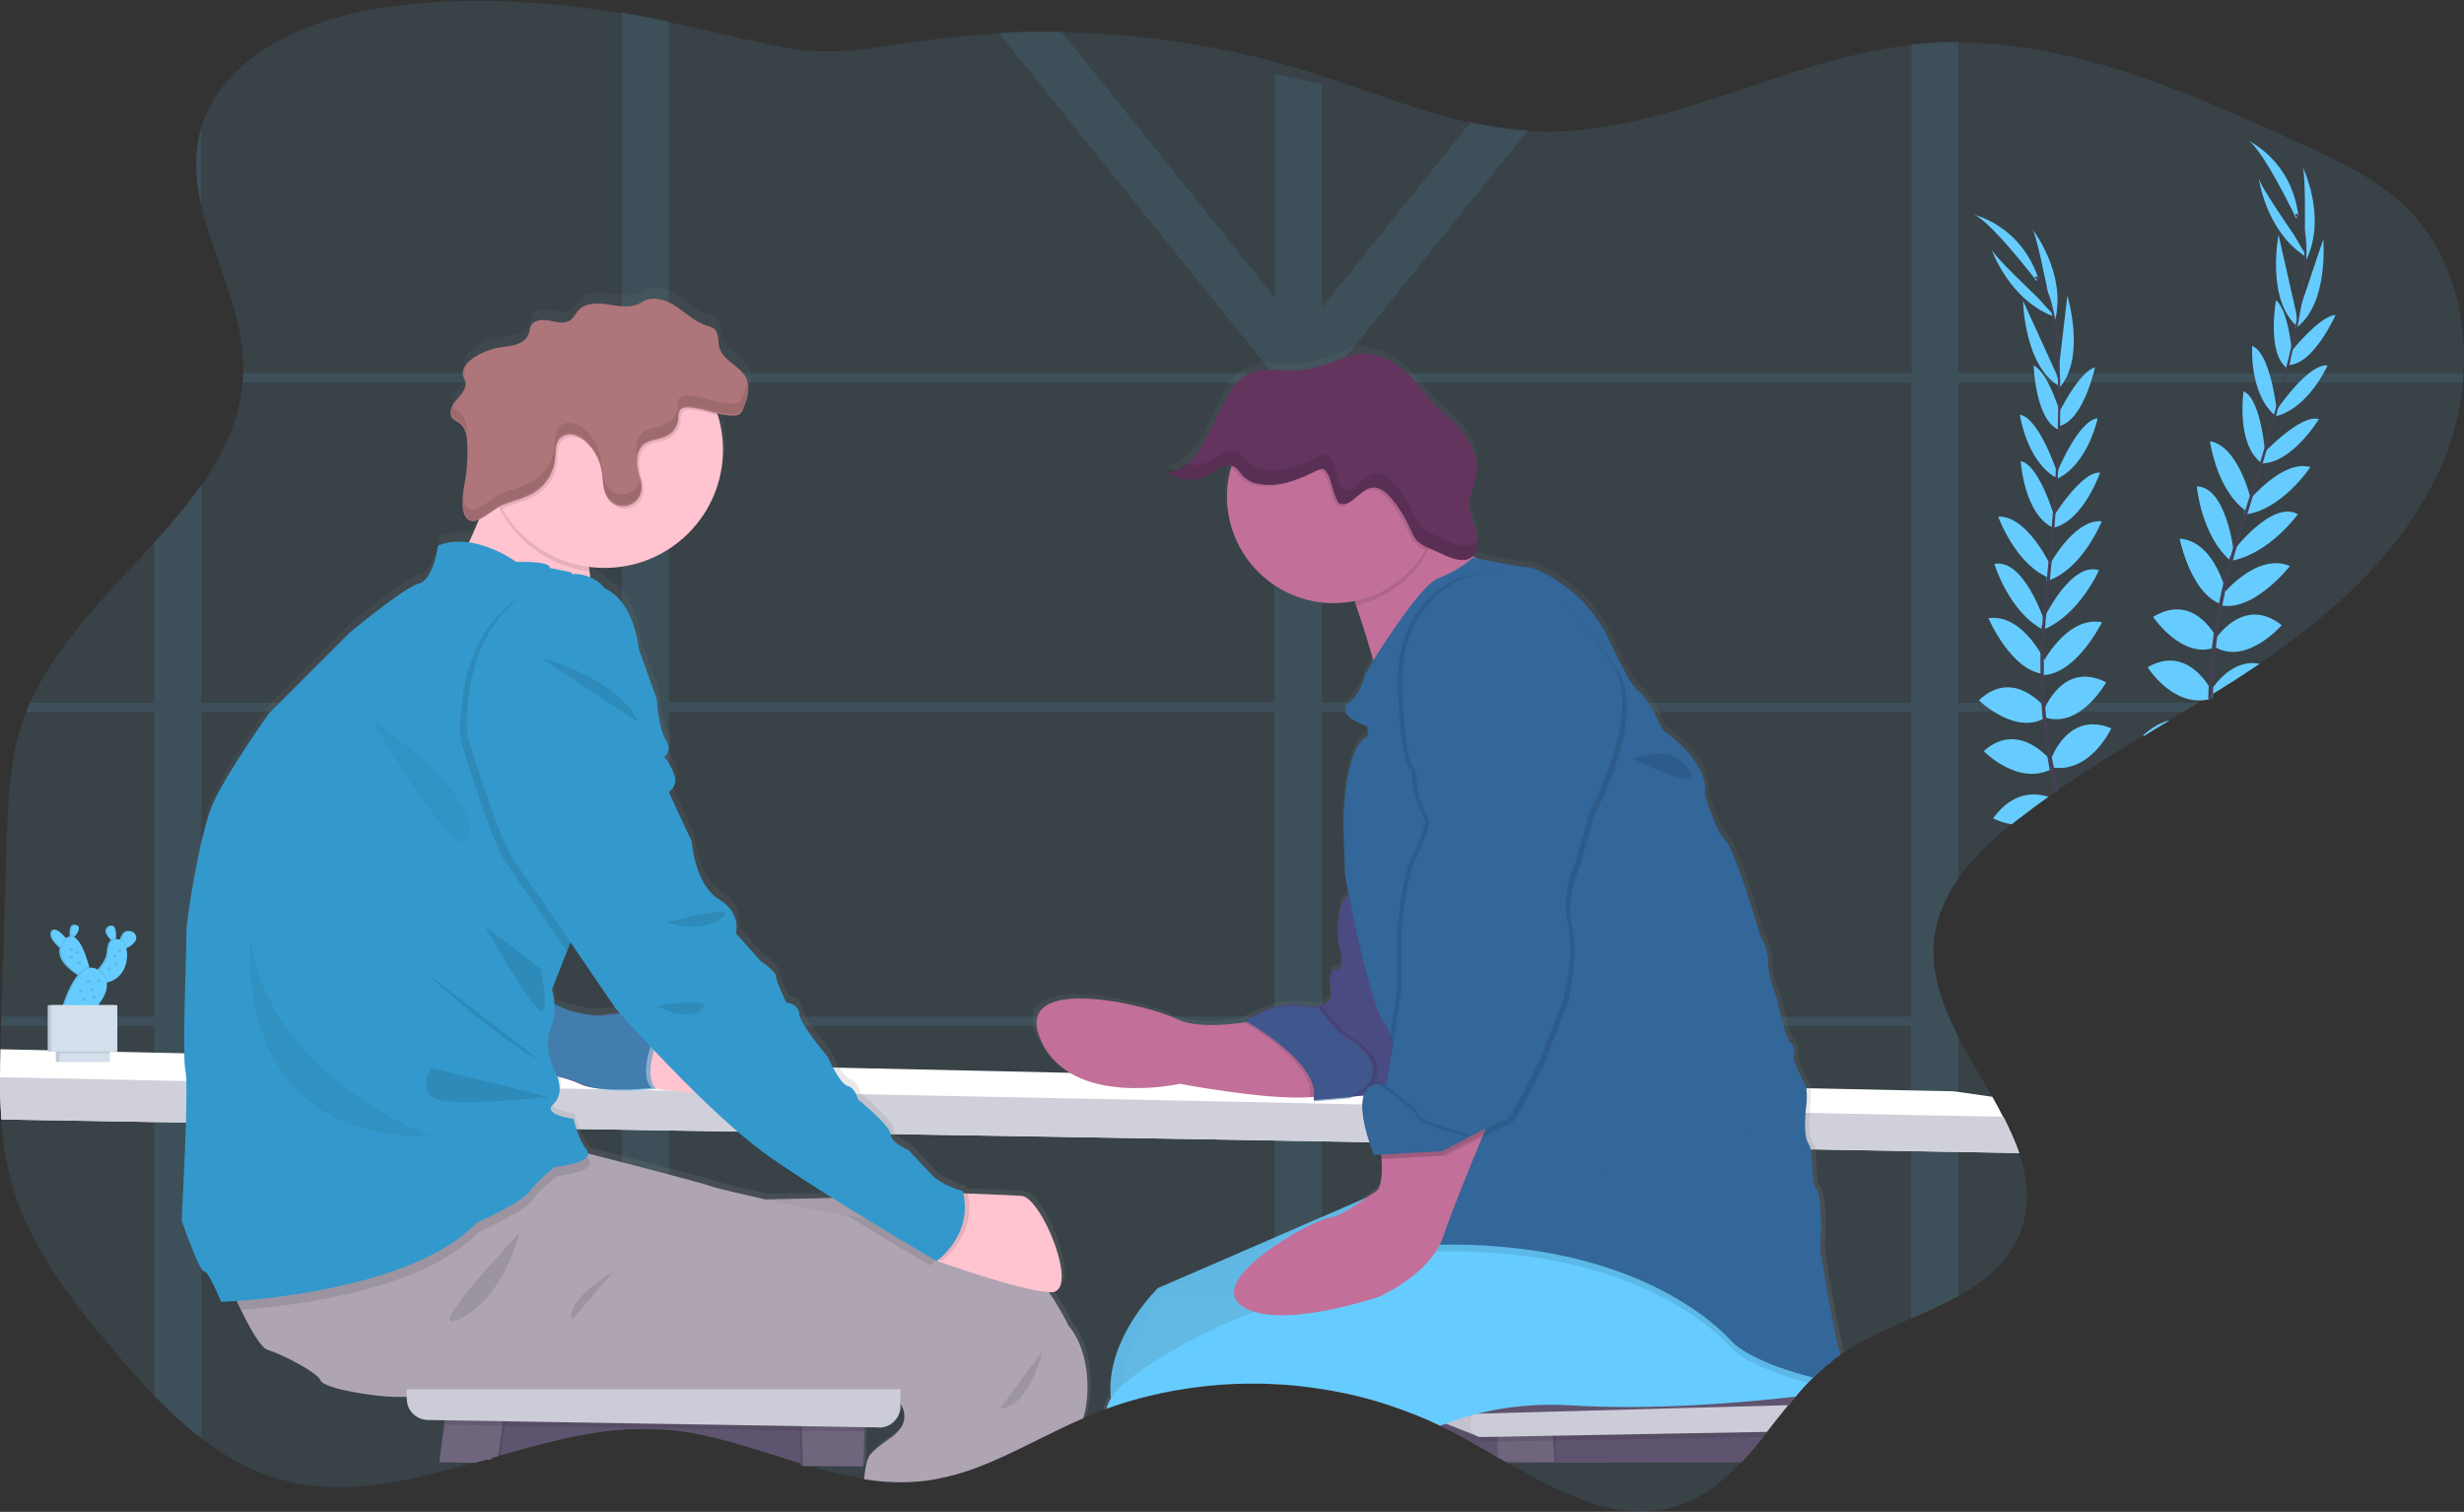 <?xml version="1.0" encoding="utf-8"?>
<!-- Generator: Adobe Illustrator 22.0.0, SVG Export Plug-In . SVG Version: 6.00 Build 0)  -->
<svg version="1.1" id="d000d172-d3f6-4067-9bff-b7a6a8e5b081"
	 xmlns="http://www.w3.org/2000/svg" xmlns:xlink="http://www.w3.org/1999/xlink" x="0px" y="0px" viewBox="0 0 1161.1 712.4"
	 style="enable-background:new 0 0 1161.1 712.4;" xml:space="preserve">
<rect x="0" y="0" width="1161.1" height="712.4" fill="#333333" stroke="none"/>
<style type="text/css">
	.st0{opacity:0.1;fill:#66CCFF;enable-background:new    ;}
	.st1{fill:#FFFFFF;}
	.st2{fill:#D0D0DB;}
	.st3{fill:url(#SVGID_1_);}
	.st4{opacity:0.84;fill:#66CCFF;}
	.st5{opacity:5.000000e-02;enable-background:new    ;}
	.st6{fill:#5F546F;}
	.st7{fill:#CCCCD8;}
	.st8{opacity:0.1;enable-background:new    ;}
	.st9{opacity:0.1;fill:#FFFFFF;enable-background:new    ;}
	.st10{fill:#66CCFF;}
	.st11{fill:#C27099;}
	.st12{fill:#4C4981;}
	.st13{opacity:5.000000e-02;fill:#336699;enable-background:new    ;}
	.st14{opacity:0.49;fill:#336699;enable-background:new    ;}
	.st15{fill:#336699;}
	.st16{opacity:0.1;fill:#336699;enable-background:new    ;}
	.st17{fill:#63345E;}
	.st18{opacity:0.1;}
	.st19{fill:url(#SVGID_2_);}
	.st20{fill:#AEA4B2;}
	.st21{fill:#FFC4D0;}
	.st22{fill:#575989;}
	.st23{opacity:0.56;fill:#3399CC;enable-background:new    ;}
	.st24{fill:#AE757A;}
	.st25{fill:none;}
	.st26{fill:#3399CC;}
	.st27{opacity:4.000000e-02;enable-background:new    ;}
	.st28{fill:#D4DFEC;}
	.st29{fill:#444053;}
</style>
<title>conversation</title>
<path class="st0" d="M1160.9,175.8c-0.1,1.5-0.2,3-0.3,4.4c-1.2,13-4.3,25.6-9.4,37.6c-16.8,40-50.5,70.4-86.4,94.9l-2.3,1.5
	c-6.5,4.4-13.1,8.6-19.8,12.7l-0.5,0.3l-0.4,0.2l-1.2,0.7c-0.9,0.6-1.9,1.2-2.9,1.8l-1.6,1l-7.3,4.4l-6.4,3.9l0,0
	c-4.1,2.4-8.1,4.9-12.2,7.4c-13.6,8.2-27,16.4-40.1,25.4l-2,1.4c-1,0.6-1.9,1.3-2.8,2c-4.9,3.4-9.7,7-14.5,10.7
	c-0.9,0.7-1.9,1.4-2.8,2.2c-9.4,7.5-18.5,16.1-25.3,25.9c-5.8,8.3-9.9,17.5-11.2,27.6c-2,16,3.5,31.4,11.2,46.5
	c4.9,9.7,10.8,19.2,16.2,28.7c1.8,3.1,3.5,6.2,5,9.3c2.9,5.5,5.4,11.1,7.5,17c4.3,12.4,5.5,24.8,0.6,37.5
	c-5.4,13.9-16.3,22.8-29.3,30c-7,3.8-14.5,7.2-22.2,10.5c-10.9,4.8-22,9.6-31.7,15.9c-0.6,0.4-1.2,0.8-1.8,1.2
	c-1.3,0.8-2.5,1.7-3.7,2.7l0,0c-2,1.5-3.9,3.1-5.8,4.8c-1.1,1-2.2,2-3.2,3.1c-0.8,0.8-1.7,1.7-2.5,2.5c-1.6,1.7-3.1,3.3-4.6,5.1
	l-1.2,1.4c-1.1,1.3-2.2,2.6-3.3,3.9c-1.4,1.7-2.8,3.5-4.2,5.2c-2,2.5-4,5-5.9,7.5c-0.6,0.7-1.2,1.4-1.7,2.2c-3.3,4-6.5,8-10,11.7
	l-0.4,0.4c-8.2,8.8-17.3,16.2-28.8,20.2c-27.6,9.6-55-4.7-81.5-20l0,0l-0.7-0.4l-0.3-0.2l0,0l-2.3-1.3l-1.1-0.6
	c-2.7-1.6-5.4-3.2-8.1-4.7l-0.7-0.4c-3.8-2.2-7.6-4.3-11.3-6.3c-2.3-1.2-4.6-2.3-6.9-3.4c-7.6-3.7-15.5-6.8-23.6-9.5
	c-10.5-3.5-21.3-6.1-32.3-7.8c-4.5-0.7-8.9-1.3-13.4-1.7c-2.9-0.3-5.8-0.5-8.7-0.6c-23.7-1.2-47.4,1.7-70.1,8.5
	c-3.1,0.9-6.2,2-9.2,3.1c-0.6,0.2-1.1,0.4-1.7,0.6c-2.8,1-5.6,2.1-8.4,3.3l-1,0.4l0,0c0,0-0.1,0.1-0.2,0.1
	c-14.2,6.1-28,13.9-42.2,20c-1.3,0.5-2.5,1.1-3.8,1.6c-8.8,3.7-18.1,6.3-27.6,7.7c-9.8,1.2-19.7,0.9-29.4-0.7
	c-8.8-1.5-17.4-3.5-25.9-6.1h-0.1l0,0l-0.5-0.2c-0.8-0.2-1.6-0.5-2.4-0.7l-1.1-0.3l-1.4-0.4c-20-6.1-40-13.4-60.7-15.4
	c-1-0.1-2-0.2-3-0.2c-6.4-0.4-12.8-0.4-19.2,0.1c-19.2,1.5-38.2,6.7-57.2,12.1l-1.2,0.3c-1,0.3-2.1,0.6-3.1,0.9l-2.2,0.6l-4.3,1.2
	l-1,0.3l0,0c-31.3,9-62.2,16.7-92.8,7.8c-13.4-3.9-25.4-10.7-36.4-19.2c-7.9-6.1-15.3-12.9-22.2-20.1C66.3,651,60.1,644,54.2,637
	C34.3,613.6,14.7,588.8,6,559.4c-2.9-10.4-4.8-21.1-5.4-31.9C0.2,520.9,0,514.3,0,507.7c0-4.4,0.1-8.8,0.2-13.2
	c0.1-3.2,0.2-6.4,0.3-9.5c0-0.5,0-1,0-1.5c0.1-1.5,0.1-3,0.1-4.4c0.9-27.6,1.7-55.2,2.6-82.8c0.6-18.4,1.2-37.1,6.9-54.6
	c0.6-2,1.4-4,2.1-6c0.6-1.5,1.2-3,1.9-4.4c12.6-28.4,37-51.8,58.6-75.6c7.9-8.6,15.3-17.6,22.2-27.1c10.3-14.8,17.8-30.4,19.4-48.1
	c0.1-1.5,0.2-2.9,0.3-4.4s0.1-3,0-4.6c-0.5-25.6-14.2-50.2-19.8-74.8c-2.5-11-3.4-22.1-0.8-33.2c0.2-1.1,0.5-2.1,0.8-3.1
	c9.8-33.2,47.8-50.7,82.4-56.3c36-5.8,72.7-4.2,108.6,1c2.4,0.3,4.7,0.7,7.1,1.1c7.4,1.2,14.8,2.6,22.2,4.2
	c17.8,3.7,35.5,8.1,53.4,11.8c23,4.7,43.7,0.2,66.6-3c11.7-1.6,23.5-2.8,35.3-3.4c9.8-0.5,19.7-0.7,29.5-0.6
	c39.7,0.6,79,6.8,116.9,18.6c25.5,7.9,50.5,18.4,76.4,24.1c8.8,2,17.8,3.3,26.9,3.9c0.7,0.1,1.4,0.1,2.2,0.1
	c61.2,2.7,117.5-33.9,178.3-40.7l2-0.2c6.7-0.7,13.4-1,20.1-1c56.7,0.2,111.6,24.6,163.7,48.7c15.9,7.3,32,14.9,44.9,26.6
	C1153.5,115.1,1162.6,145.6,1160.9,175.8z"/>
<path class="st0" d="M622.9,479V335.5h39.5c-0.3-0.3-0.7-0.6-1-0.9l-0.3-0.2l-0.6-0.5c-0.2-0.2-0.5-0.4-0.8-0.6l-0.6-0.5l-0.7-0.5
	c-0.3-0.3-0.7-0.6-1.1-0.8c-0.1-0.1-0.2-0.1-0.3-0.2l0,0l0,0h-34.2v-7.9c-0.3,0.2-0.6,0.3-0.9,0.5l-1,0.6c0,0,0,0-0.1,0
	c-0.1,0.1-0.1,0.1-0.2,0.1l-0.6,0.5c-0.2,0.1-0.4,0.3-0.6,0.5c-0.6,0.5-1.2,1-1.8,1.5l-0.6,0.5l-1.2,1c-1.5,1.5-3.1,3-4.6,4.3
	c-0.4,0.4-0.8,0.7-1.2,1c-0.8,0.7-1.7,1.4-2.6,2c-0.4,0.3-0.7,0.5-1.1,0.7l-0.7,0.3l-0.6,0.3l0,0c-1.4,0.7-2.8,1.2-4.3,1.6V479
	h-59.4c0,0.2,0.1,0.3,0.1,0.5c0.3,1.3,0.7,2.7,1,4h58.3v153.7h0.5h0.5l1,0.1l1.9,0.2l3,0.3c0.5,0,0.9,0.1,1.4,0.2l1.6,0.2h0.2
	l2.7,0.5c0.2,0,0.4,0.1,0.6,0.1l1.3,0.2l1.8,0.4l0,0l4.4-0.2l0,0l0.6,0.1l0.8,0.2v-156h91.6v-0.3c0-0.1,0-0.2,0-0.3
	c0.1-1.2,0.2-2.4,0.3-3.7c0,0,0-0.1,0-0.1L622.9,479z M760,479h-4v2v2.5h4.6L760,479z M715,479c0,0,0,0.1,0,0.1
	c-0.1,1.2-0.2,2.4-0.3,3.7c0,0.1,0,0.2,0,0.3v0.3h34.5v-0.2l2.5-4.2L715,479z M94,63.2c-2.6,11.2-1.7,22.2,0.8,33.2V60
	C94.6,61.1,94.3,62.1,94,63.2z M661.4,334.6c-0.1-1.1-0.2-2.3-0.2-3.5h-9.5l0,0c0,0.2,0.1,0.4,0.1,0.6c0.1,0.7,0.2,1.3,0.3,2
	c0.1,0.5,0.1,0.9,0.2,1.4l0.1,0.5h9.1L661.4,334.6z M587.9,481.4L587.9,481.4c-0.7-0.4-1.1-0.6-1.1-0.6c1.1-0.7,2.1-1.2,3.2-1.8
	H376.9c0.1,0.3,0.2,0.7,0.4,1c0.1,0.2,0.2,0.4,0.3,0.6s0.2,0.5,0.4,0.7s0.4,0.8,0.7,1.2s0.4,0.6,0.6,1h212.1
	C589.8,482.5,588.7,481.8,587.9,481.4z M315.1,373l0.1,0.3V373L315.1,373z M315,351.5c-0.3,0.4-0.7,0.7-1.1,1c0,0,0.4,0.5,1,1.3
	c0,0.1-0.1,0.2-0.1,0.3c0,0.1-0.1,0.3-0.2,0.4l-0.1,0.2c-0.1,0.1-0.1,0.3-0.2,0.4c0,0.1-0.1,0.1-0.1,0.1c-0.1,0.2-0.2,0.3-0.3,0.4
	l-0.2,0.2c-0.1,0.1-0.3,0.3-0.5,0.4l-0.1,0.1H313l0.1,0.1l0.1,0.1c0.8,0.9,1.5,1.9,2.1,2.9v-8.3C315.1,351.3,315,351.4,315,351.5
	L315,351.5z M586.2,479h-30.9c8.2,3,21.3,2,30,0.8l1.7-0.2C586.7,479.3,586.4,479.1,586.2,479z M652.9,483.4
	c-0.1-0.1-0.1-0.2-0.2-0.3c-0.1-0.1-0.2-0.2-0.2-0.2c-0.3-0.3-0.6-0.6-0.8-1c-0.1-0.2-0.3-0.4-0.4-0.6c-0.2-0.4-0.5-0.9-0.8-1.5
	c0-0.1-0.1-0.1-0.1-0.2s-0.2-0.4-0.3-0.6h-27.2V335.5h29.4l-0.1-0.5c-0.1-0.4-0.1-0.9-0.2-1.4c-0.1-0.6-0.2-1.3-0.3-2
	c0-0.2-0.1-0.4-0.1-0.6l0,0h-28.8V220.7h-0.1c-0.1,0-0.3,0-0.4,0c-0.2,0-0.3,0.1-0.5,0.1l-0.3,0.1l-0.5,0.2l-0.3,0.1
	c-0.7,0.3-1.6,0.8-2.6,1.2c-1.4,0.7-2.9,1.3-4.4,1.9l-0.9,0.4l-1.1,0.4c-0.7,0.3-1.4,0.5-2.2,0.8c-0.5,0.2-0.9,0.3-1.4,0.5
	c-0.9,0.3-1.7,0.5-2.6,0.7c-0.4,0.1-0.9,0.2-1.3,0.3s-0.9,0.2-1.3,0.2s-0.9,0.1-1.3,0.2s-0.8,0.1-1.2,0.1v102.9H315.2V205l-0.6,0.4
	c-3.6,2-8.2,1.6-11.4,4.3c-4,3.4-3.3,9.6-1.9,14.6c0.1,0.4,0.2,0.9,0.4,1.3c0,0.1,0.1,0.3,0.1,0.4s0,0,0,0l0,0c0,0.1,0,0.2,0.1,0.3
	c0.1,0.2,0.1,0.5,0.2,0.7l0.1,0.6l0.1,0.4c0,0.1,0,0.1,0,0.2c0,0.2,0,0.3,0.1,0.5c0,0.3,0.1,0.6,0.1,0.9v0.1
	c-0.3,3.6-2.7,6.7-6.1,7.9c-1,0.3-2.1,0.4-3.2,0.4v93.3h-18.2l0.4,4.4H293V479h-32.2c-0.1,0.7-0.2,1.5-0.4,2.3
	c-0.1,0.3-0.2,0.7-0.3,1s-0.2,0.8-0.4,1.2H293v30c0.7,0,1.3,0,2,0h1.4l2.1-0.1h0.9c1.2-0.1,2.4-0.1,3.4-0.2l1.3-0.1l0.9-0.1l1.2-0.1
	h0.3h0.4l0.6,0.1h0.2c0.4,0.1,1,0.2,1.8,0.3l1,0.1l0.5,0.1l1.5,0.2h0.2l2.3,0.3v-30.6h285.5v6.5c0.8,0.6,1.6,1.3,2.4,1.9l1.2,1
	c1.5,1.2,2.9,2.5,4.3,3.8l1.1,1.1c0.5,0.5,0.9,1,1.4,1.4l0.2,0.2c0.4,0.4,0.7,0.8,1,1.2l0.7,0.8c0.4,0.5,0.8,1,1.2,1.5
	s0.8,1,1.1,1.5s0.7,1,1,1.5s0.7,1.3,1,1.9h2.1l0.2,0.4c0.1,0.2,0.2,0.3,0.2,0.5c0.3,0.7,0.5,1.3,0.7,1.9c0.1,0.3,0.2,0.5,0.2,0.8
	c0.1,0.3,0.1,0.5,0.2,0.8c0,0.2,0.1,0.5,0.1,0.7s0.1,0.5,0.1,0.7c0,0.2,0.1,0.4,0.1,0.6c0,0.2,0,0.3,0,0.5c0,0.6,0,1.1,0,1.7
	c0.5-0.1,1-0.2,1.4-0.3v-32.7L652.9,483.4L652.9,483.4z M315.2,479V335.5h285.5V479H315.2z M589.9,479h-37.8
	c0.9,0.4,1.8,0.8,2.4,1.1c7.9,4,22.3,2.9,31.7,1.6l1.7-0.2c-0.7-0.4-1.1-0.6-1.1-0.6C587.9,480.1,588.9,479.5,589.9,479z M131.4,479
	c0.9,1.5,1.9,3,2.9,4.4h125.6c0.1-0.4,0.2-0.8,0.4-1.2s0.2-0.7,0.3-1c0.2-0.8,0.3-1.5,0.4-2.3L131.4,479z M586.2,479h-30.9
	c8.2,3,21.3,2,30,0.8l1.7-0.2C586.7,479.3,586.4,479.1,586.2,479z M131.4,479c0.9,1.5,1.9,3,2.9,4.4h125.6c0.1-0.4,0.2-0.8,0.4-1.2
	s0.2-0.7,0.3-1c0.2-0.8,0.3-1.5,0.4-2.3L131.4,479z M652.9,483.4c-0.1-0.1-0.1-0.2-0.2-0.3c-0.1-0.1-0.2-0.2-0.2-0.2
	c-0.3-0.3-0.6-0.6-0.8-1c-0.1-0.2-0.3-0.4-0.4-0.6c-0.2-0.4-0.5-0.9-0.8-1.5c0-0.1-0.1-0.1-0.1-0.2s-0.2-0.4-0.3-0.6h-27.2V335.5
	h29.4l-0.1-0.5c-0.1-0.4-0.1-0.9-0.2-1.4c-0.1-0.6-0.2-1.3-0.3-2c0-0.2-0.1-0.4-0.1-0.6l0,0h-28.8V220.7h-0.1c-0.1,0-0.3,0-0.4,0
	c-0.2,0-0.3,0.1-0.5,0.1l-0.3,0.1l-0.5,0.2l-0.3,0.1c-0.7,0.3-1.6,0.8-2.6,1.2c-1.4,0.7-2.9,1.3-4.4,1.9l-0.9,0.4l-1.1,0.4
	c-0.7,0.3-1.4,0.5-2.2,0.8c-0.5,0.2-0.9,0.3-1.4,0.5c-0.9,0.3-1.7,0.5-2.6,0.7c-0.4,0.1-0.9,0.2-1.3,0.3s-0.9,0.2-1.3,0.2
	s-0.9,0.1-1.3,0.2s-0.8,0.1-1.2,0.1v102.9H315.2V205l-0.6,0.4c-3.6,2-8.2,1.6-11.4,4.3c-4,3.4-3.3,9.6-1.9,14.6
	c0.1,0.4,0.2,0.9,0.4,1.3c0,0.1,0.1,0.3,0.1,0.4s0,0,0,0l0,0c0,0,0,0.2,0.1,0.3c0.1,0.2,0.1,0.5,0.2,0.7l0.1,0.6l0.1,0.4
	c0,0.1,0,0.2,0,0.3c0,0.1,0,0.2,0,0.3c0,0.3,0.1,0.6,0.1,0.9v0.1c-0.3,3.6-2.7,6.7-6.1,7.9c-1,0.3-2.1,0.4-3.2,0.4v93.3h-18.2
	l0.4,4.4H293V479h-32.2c-0.1,0.7-0.2,1.5-0.4,2.3c-0.1,0.3-0.2,0.7-0.3,1s-0.2,0.8-0.4,1.2H293v30c0.7,0,1.3,0,2,0h1.4l2.1-0.1h0.9
	c1.2-0.1,2.4-0.1,3.4-0.2l1.3-0.1l0.9-0.1l1.2-0.1h0.3h0.4l0.6,0.1h0.2c0.4,0.1,1,0.2,1.8,0.3l1,0.1l0.5,0.1l1.5,0.2h0.2l2.3,0.3
	v-30.6h67c-1.1-1.5-2.1-3-2.8-4.4h-64.2V335.5h285.5V479h-10.8c-1,0.5-2.1,1.1-3.2,1.8c0,0,0.4,0.2,1.1,0.6l0,0
	c0.8,0.5,1.9,1.1,3.4,2h9.5v6.5c0.8,0.6,1.6,1.3,2.4,1.9l1.2,1c1.5,1.2,2.9,2.5,4.3,3.8l1.1,1.1c0.5,0.5,0.9,1,1.4,1.4l0.2,0.2
	c0.4,0.4,0.7,0.8,1,1.2l0.7,0.8c0.4,0.5,0.8,1,1.2,1.5s0.8,1,1.1,1.5s0.7,1,1,1.5s0.7,1.3,1,1.9h2.1l0.2,0.4
	c0.1,0.2,0.2,0.3,0.2,0.5c0.3,0.7,0.5,1.3,0.7,1.9c0.1,0.3,0.2,0.5,0.2,0.8c0.1,0.3,0.1,0.5,0.2,0.8c0,0.2,0.1,0.5,0.1,0.7
	s0.1,0.5,0.1,0.7c0,0.2,0.1,0.4,0.1,0.6c0,0.2,0,0.3,0,0.5c0,0.6,0,1.1,0,1.7c0.5-0.1,1-0.2,1.4-0.3v-32.6L652.9,483.4L652.9,483.4z
	 M586.2,479h-30.9c8.2,3,21.3,2,30,0.8l1.7-0.2C586.7,479.3,586.4,479.1,586.2,479z M661.4,334.6c-0.1-1.1-0.2-2.3-0.2-3.5h-9.5l0,0
	c0,0.2,0.1,0.4,0.1,0.6c0.1,0.7,0.2,1.3,0.3,2c0.1,0.5,0.1,0.9,0.2,1.4l0.1,0.5h9.1L661.4,334.6z M131.4,479c0.9,1.5,1.9,3,2.9,4.4
	h125.5c0.1-0.4,0.2-0.8,0.4-1.2s0.2-0.7,0.3-1c0.2-0.8,0.3-1.5,0.4-2.3L131.4,479z M652.9,483.4c-0.1-0.1-0.1-0.2-0.2-0.3
	c-0.1-0.1-0.2-0.2-0.2-0.2c-0.3-0.3-0.6-0.6-0.8-1c-0.1-0.2-0.3-0.4-0.4-0.6c-0.2-0.4-0.5-0.9-0.8-1.5c0-0.1-0.1-0.1-0.1-0.2
	s-0.2-0.4-0.3-0.6h-27.2V335.5h29.4l-0.1-0.5c-0.1-0.4-0.1-0.9-0.2-1.4c-0.1-0.6-0.2-1.3-0.3-2c0-0.2-0.1-0.4-0.1-0.6l0,0h-28.8
	V220.7h-0.1c-0.1,0-0.3,0-0.4,0c-0.2,0-0.3,0.1-0.5,0.1l-0.3,0.1l-0.5,0.2l-0.3,0.1c-0.7,0.3-1.6,0.8-2.6,1.2
	c-1.4,0.7-2.9,1.3-4.4,1.9l-0.9,0.4l-1.1,0.4c-0.7,0.3-1.4,0.5-2.2,0.8c-0.5,0.2-0.9,0.3-1.4,0.5c-0.9,0.3-1.7,0.5-2.6,0.7
	c-0.4,0.1-0.9,0.2-1.3,0.3s-0.9,0.2-1.3,0.2s-0.9,0.1-1.3,0.2s-0.8,0.1-1.2,0.1v102.9H315.2V205l-0.6,0.4c-3.6,2-8.2,1.6-11.4,4.3
	c-4,3.4-3.3,9.6-1.9,14.6c0.1,0.4,0.2,0.9,0.4,1.3c0,0.1,0.1,0.3,0.1,0.4s0,0,0,0l0,0c0,0.1,0,0.2,0.1,0.3c0.1,0.2,0.1,0.5,0.2,0.7
	l0.1,0.6l0.1,0.4c0,0.1,0,0.2,0,0.3c0,0.1,0,0.2,0,0.3c0,0.3,0.1,0.6,0.1,0.9v0.1c-0.3,3.6-2.7,6.7-6.1,7.9c-1,0.3-2.1,0.4-3.2,0.4
	v93.3h-18.2l0.4,4.4H293V479h-32.2c-0.1,0.7-0.2,1.5-0.4,2.3c-0.1,0.3-0.2,0.7-0.3,1s-0.2,0.8-0.4,1.2H293v30c0.7,0,1.3,0,2,0h1.4
	l2.1-0.1h0.9c1.2-0.1,2.4-0.1,3.4-0.2l1.3-0.1l0.9-0.1l1.2-0.1h0.3h0.4l0.6,0.1h0.2c0.4,0.1,1,0.2,1.8,0.3l1,0.1l0.5,0.1l1.5,0.2
	h0.2l2.3,0.3v-30.6h67c-1.1-1.5-2.1-3-2.8-4.4h-64.2V335.5h285.5V479h-10.8c-1,0.5-2.1,1.1-3.2,1.8c0,0,0.4,0.2,1.1,0.6l0,0
	c0.8,0.5,1.9,1.1,3.4,2h9.5v6.5c0.8,0.6,1.6,1.3,2.4,1.9l1.2,1c1.5,1.2,2.9,2.5,4.3,3.8l1.1,1.1c0.5,0.5,0.9,1,1.4,1.4l0.2,0.2
	c0.4,0.4,0.7,0.8,1,1.2l0.7,0.8c0.4,0.5,0.8,1,1.2,1.5s0.8,1,1.1,1.5s0.7,1,1,1.5s0.7,1.3,1,1.9h2.1l0.2,0.4
	c0.1,0.2,0.2,0.3,0.2,0.5c0.3,0.7,0.5,1.3,0.7,1.9c0.1,0.3,0.2,0.5,0.2,0.8c0.1,0.3,0.1,0.5,0.2,0.8c0,0.2,0.1,0.5,0.1,0.7
	s0.1,0.5,0.1,0.7c0,0.2,0.1,0.4,0.1,0.6c0,0.2,0,0.3,0,0.5c0,0.6,0,1.1,0,1.7c0.5-0.1,1-0.2,1.4-0.3v-32.6L652.9,483.4L652.9,483.4z
	 M661.4,334.6c-0.1-1.1-0.2-2.3-0.2-3.5h-9.6l0,0c0,0.2,0.1,0.4,0.1,0.6c0.1,0.7,0.2,1.3,0.3,2c0.1,0.5,0.1,0.9,0.2,1.4l0.1,0.5h9.1
	L661.4,334.6z M131.4,479c0.9,1.5,1.9,3,2.9,4.4h125.5c0.1-0.4,0.2-0.8,0.4-1.2s0.2-0.7,0.3-1c0.2-0.8,0.3-1.5,0.4-2.3L131.4,479z
	 M652.9,483.4c-0.1-0.1-0.1-0.2-0.2-0.3c-0.1-0.1-0.2-0.2-0.2-0.2c-0.3-0.3-0.6-0.6-0.8-1c-0.1-0.2-0.3-0.4-0.4-0.6
	c-0.2-0.4-0.5-0.9-0.8-1.5c0-0.1-0.1-0.1-0.1-0.2s-0.2-0.4-0.3-0.6h-27.2V335.5h29.4l-0.1-0.5c-0.1-0.4-0.1-0.9-0.2-1.4
	c-0.1-0.6-0.2-1.3-0.3-2c0-0.2-0.1-0.4-0.1-0.6l0,0h-28.8V220.7h-0.1c-0.1,0-0.3,0-0.4,0c-0.2,0-0.3,0.1-0.5,0.1l-0.3,0.1l-0.5,0.2
	l-0.3,0.1c-0.7,0.3-1.6,0.8-2.6,1.2c-1.4,0.7-2.9,1.3-4.4,1.9l-0.9,0.4l-1.1,0.4c-0.7,0.3-1.4,0.5-2.2,0.8c-0.5,0.2-0.9,0.3-1.4,0.5
	c-0.9,0.3-1.7,0.5-2.6,0.7c-0.4,0.1-0.9,0.2-1.3,0.3s-0.9,0.2-1.3,0.2s-0.9,0.1-1.3,0.2s-0.8,0.1-1.2,0.1v102.9H315.2V205l-0.6,0.4
	c-3.6,2-8.2,1.6-11.4,4.3c-4,3.4-3.3,9.6-1.9,14.6c0.1,0.4,0.2,0.9,0.4,1.3c0,0.1,0.1,0.3,0.1,0.4s0,0,0,0l0,0c0,0.1,0,0.2,0.1,0.3
	c0.1,0.2,0.1,0.5,0.2,0.7l0.1,0.6l0.1,0.4c0,0.1,0,0.2,0,0.3c0,0.1,0,0.2,0,0.3c0,0.3,0.1,0.6,0.1,0.9v0.1c-0.3,3.6-2.7,6.7-6.1,7.9
	c-1,0.3-2.1,0.4-3.2,0.4v93.3h-18.2l0.4,4.4H293V479h-32.2c-0.1,0.7-0.2,1.5-0.4,2.3c-0.1,0.3-0.2,0.7-0.3,1s-0.2,0.8-0.4,1.2H293
	v30c0.7,0,1.3,0,2,0h1.4l2.1-0.1h0.9c1.2-0.1,2.4-0.1,3.4-0.2l1.3-0.1l0.9-0.1l1.2-0.1h0.3h0.4l0.6,0.1h0.2c0.4,0.1,1,0.2,1.8,0.3
	l1,0.1l0.5,0.1l1.5,0.2h0.2l2.3,0.3v-30.6h67c-1.1-1.5-2.1-3-2.8-4.4h-64.2V335.5h285.5V479h-10.8c-1,0.5-2.1,1.1-3.2,1.8
	c0,0,0.4,0.2,1.1,0.6l0,0c0.8,0.5,1.9,1.1,3.4,2h9.5v6.5c0.8,0.6,1.6,1.3,2.4,1.9l1.2,1c1.5,1.2,2.9,2.5,4.3,3.8l1.1,1.1
	c0.5,0.5,0.9,1,1.4,1.4l0.2,0.2c0.4,0.4,0.7,0.8,1,1.2l0.7,0.8c0.4,0.5,0.8,1,1.2,1.5s0.8,1,1.1,1.5s0.7,1,1,1.5s0.7,1.3,1,1.9h2.1
	l0.2,0.4c0.1,0.2,0.2,0.3,0.2,0.5c0.3,0.7,0.5,1.3,0.7,1.9c0.1,0.3,0.2,0.5,0.2,0.8c0.1,0.3,0.1,0.5,0.2,0.8c0,0.2,0.1,0.5,0.1,0.7
	s0.1,0.5,0.1,0.7c0,0.2,0.1,0.4,0.1,0.6c0,0.2,0,0.3,0,0.5c0,0.6,0,1.1,0,1.7c0.5-0.1,1-0.2,1.4-0.3v-32.6h30L652.9,483.4z
	 M661.4,334.6c-0.1-1.1-0.2-2.3-0.2-3.5h-9.6l0,0c0,0.2,0.1,0.4,0.1,0.6c0.1,0.7,0.2,1.3,0.3,2c0.1,0.5,0.1,0.9,0.2,1.4l0.1,0.5h9.1
	L661.4,334.6z M131.4,479c0.9,1.5,1.9,3,2.9,4.4h125.5c0.1-0.4,0.2-0.8,0.4-1.2s0.2-0.7,0.3-1c0.2-0.8,0.3-1.5,0.4-2.3L131.4,479z
	 M653,483.4c-0.1-0.1-0.1-0.2-0.2-0.3c-0.1-0.1-0.2-0.2-0.2-0.2c-0.3-0.3-0.6-0.6-0.8-1c-0.1-0.2-0.3-0.4-0.4-0.6
	c-0.2-0.4-0.5-0.9-0.8-1.5c0-0.1-0.1-0.1-0.1-0.2s-0.2-0.4-0.3-0.6h-27.2V335.5h29.4l-0.1-0.5c-0.1-0.4-0.1-0.9-0.2-1.4
	c-0.1-0.6-0.2-1.3-0.3-2c0-0.2-0.1-0.4-0.1-0.6l0,0h-28.8V220.7h-0.1c-0.1,0-0.3,0-0.4,0c-0.2,0-0.3,0.1-0.5,0.1l-0.3,0.1l-0.5,0.2
	l-0.3,0.1c-0.7,0.3-1.6,0.8-2.6,1.2c-1.4,0.7-2.9,1.3-4.4,1.9l-0.9,0.4l-1.1,0.4c-0.7,0.3-1.4,0.5-2.2,0.8c-0.5,0.2-0.9,0.3-1.4,0.5
	c-0.9,0.3-1.7,0.5-2.6,0.7c-0.4,0.1-0.9,0.2-1.3,0.3s-0.9,0.2-1.3,0.2s-0.9,0.1-1.3,0.2s-0.8,0.1-1.2,0.1v102.9H315.2V205l-0.6,0.4
	c-3.6,2-8.2,1.6-11.4,4.3c-4,3.4-3.3,9.6-1.9,14.6c0.1,0.4,0.2,0.9,0.4,1.3c0,0.1,0.1,0.3,0.1,0.4s0,0,0,0l0,0c0,0.1,0,0.2,0.1,0.3
	c0.1,0.2,0.1,0.5,0.2,0.7l0.1,0.6l0.1,0.4c0,0.1,0,0.2,0,0.3c0,0.1,0,0.2,0,0.3c0,0.3,0.1,0.6,0.1,0.9v0.1c-0.3,3.6-2.7,6.7-6.1,7.9
	c-1,0.3-2.1,0.4-3.2,0.4v93.3h-18.2l0.4,4.4H293V479h-32.2c-0.1,0.7-0.2,1.5-0.4,2.3c-0.1,0.3-0.2,0.7-0.3,1s-0.2,0.8-0.4,1.2H293
	v30c0.7,0,1.3,0,2,0h1.4l2.1-0.1h0.9c1.2-0.1,2.4-0.1,3.4-0.2l1.3-0.1l0.9-0.1l1.2-0.1h0.3h0.4l0.6,0.1h0.2c0.4,0.1,1,0.2,1.8,0.3
	l1,0.1l0.5,0.1l1.5,0.2h0.2l2.3,0.3v-30.6h67c-1.1-1.5-2.1-3-2.8-4.4h-64.2V335.5h285.5V479h-10.8c-1,0.5-2.1,1.1-3.2,1.8
	c0,0,0.4,0.2,1.1,0.6l0,0c0.8,0.5,1.9,1.1,3.4,2h9.5v6.5c0.8,0.6,1.6,1.3,2.4,1.9l1.2,1c1.5,1.2,2.9,2.5,4.3,3.8l1.1,1.1
	c0.5,0.5,0.9,1,1.4,1.4l0.2,0.2c0.4,0.4,0.7,0.8,1,1.2l0.7,0.8c0.4,0.5,0.8,1,1.2,1.5s0.8,1,1.1,1.5s0.7,1,1,1.5s0.7,1.3,1,1.9h2.1
	l0.2,0.4c0.1,0.2,0.2,0.3,0.2,0.5c0.3,0.7,0.5,1.3,0.7,1.9c0.1,0.3,0.2,0.5,0.2,0.8c0.1,0.3,0.1,0.5,0.2,0.8c0,0.2,0.1,0.5,0.1,0.7
	s0.1,0.5,0.1,0.7c0,0.2,0.1,0.4,0.1,0.6c0,0.2,0,0.3,0,0.5c0,0.6,0,1.1,0,1.7c0.5-0.1,1-0.2,1.4-0.3v-32.6h30L653,483.4z
	 M661.5,334.6c-0.1-1.1-0.2-2.3-0.2-3.5h-9.6l0,0c0,0.2,0.1,0.4,0.1,0.6c0.1,0.7,0.2,1.3,0.3,2c0.1,0.5,0.1,0.9,0.2,1.4l0.1,0.5h9.1
	L661.5,334.6z M131.5,479c0.9,1.5,1.9,3,2.9,4.4h125.5c0.1-0.4,0.2-0.8,0.4-1.2s0.2-0.7,0.3-1c0.2-0.8,0.3-1.5,0.4-2.3L131.5,479z
	 M653,483.4c-0.1-0.1-0.1-0.2-0.2-0.3c-0.1-0.1-0.2-0.2-0.2-0.2c-0.3-0.3-0.6-0.6-0.8-1c-0.1-0.2-0.3-0.4-0.4-0.6
	c-0.2-0.4-0.5-0.9-0.8-1.5c0-0.1-0.1-0.1-0.1-0.2s-0.2-0.4-0.3-0.6h-27.3V335.5h29.4l-0.1-0.5c-0.1-0.4-0.1-0.9-0.2-1.4
	c-0.1-0.6-0.2-1.3-0.3-2c0-0.2-0.1-0.4-0.1-0.6l0,0h-28.8V220.7h-0.1c-0.1,0-0.3,0-0.4,0c-0.2,0-0.3,0.1-0.5,0.1l-0.3,0.1l-0.5,0.2
	l-0.3,0.1c-0.7,0.3-1.6,0.8-2.6,1.2c-1.4,0.7-2.9,1.3-4.4,1.9l-0.9,0.4l-1.1,0.4c-0.7,0.3-1.4,0.5-2.2,0.8c-0.5,0.2-0.9,0.3-1.4,0.5
	c-0.9,0.3-1.7,0.5-2.6,0.7c-0.4,0.1-0.9,0.2-1.3,0.3s-0.9,0.2-1.3,0.2s-0.9,0.1-1.3,0.2s-0.8,0.1-1.2,0.1v102.9H315.2V205l-0.6,0.4
	c-3.6,2-8.2,1.6-11.4,4.3c-4,3.4-3.3,9.6-1.9,14.6c0.1,0.4,0.2,0.9,0.4,1.3c0,0.1,0.1,0.3,0.1,0.4s0,0,0,0l0,0c0,0.1,0,0.2,0.1,0.3
	c0.1,0.2,0.1,0.5,0.2,0.7l0.1,0.6l0.1,0.4c0,0.1,0,0.2,0,0.3c0,0.1,0,0.2,0,0.3c0,0.3,0.1,0.6,0.1,0.9v0.1c-0.3,3.6-2.7,6.7-6.1,7.9
	c-1,0.3-2.1,0.4-3.2,0.4v93.3h-18.2l0.4,4.4H293V479h-32.2c-0.1,0.7-0.2,1.5-0.4,2.3c-0.1,0.3-0.2,0.7-0.3,1s-0.2,0.8-0.4,1.2H293
	v30c0.7,0,1.3,0,2,0h1.4l2.1-0.1h0.9c1.2-0.1,2.4-0.1,3.4-0.2l1.3-0.1l0.9-0.1l1.2-0.1h0.3h0.4l0.6,0.1h0.2c0.4,0.1,1,0.2,1.8,0.3
	l1,0.1l0.5,0.1l1.5,0.2h0.2l2.3,0.3v-30.6h67c-1.1-1.5-2.1-3-2.8-4.4h-64.2V335.5h285.5V479h-10.8c-1,0.5-2.1,1.1-3.2,1.8
	c0,0,0.4,0.2,1.1,0.6l0,0c0.8,0.5,1.9,1.1,3.4,2h9.5v6.5c0.8,0.6,1.6,1.3,2.4,1.9l1.2,1c1.5,1.2,2.9,2.5,4.3,3.8l1.1,1.1
	c0.5,0.5,0.9,1,1.4,1.4l0.2,0.2c0.4,0.4,0.7,0.8,1,1.2l0.7,0.8c0.4,0.5,0.8,1,1.2,1.5s0.8,1,1.1,1.5s0.7,1,1,1.5s0.7,1.3,1,1.9h2.1
	l0.2,0.4c0.1,0.2,0.2,0.3,0.2,0.5c0.3,0.7,0.5,1.3,0.7,1.9c0.1,0.3,0.2,0.5,0.2,0.8c0.1,0.3,0.1,0.5,0.2,0.8c0,0.2,0.1,0.5,0.1,0.7
	s0.1,0.5,0.1,0.7c0,0.2,0.1,0.4,0.1,0.6c0,0.2,0,0.3,0,0.5c0,0.6,0,1.1,0,1.7c0.5-0.1,1-0.2,1.4-0.3v-32.6h30L653,483.4z
	 M661.5,334.6c-0.1-1.1-0.2-2.3-0.2-3.5h-9.6l0,0c0,0.2,0.1,0.4,0.1,0.6c0.1,0.7,0.2,1.3,0.3,2c0.1,0.5,0.1,0.9,0.2,1.4l0.1,0.5h9.1
	L661.5,334.6z M131.5,479c0.9,1.5,1.9,3,2.9,4.4h125.4c0.1-0.4,0.2-0.8,0.4-1.2s0.2-0.7,0.3-1c0.2-0.8,0.3-1.5,0.4-2.3L131.5,479z
	 M653,483.4c-0.1-0.1-0.1-0.2-0.2-0.3c-0.1-0.1-0.2-0.2-0.2-0.2c-0.3-0.3-0.6-0.6-0.8-1c-0.1-0.2-0.3-0.4-0.4-0.6
	c-0.2-0.4-0.5-0.9-0.8-1.5c0-0.1-0.1-0.1-0.1-0.2s-0.2-0.4-0.3-0.6h-27.3V335.5h29.4l-0.1-0.5c-0.1-0.4-0.1-0.9-0.2-1.4
	c-0.1-0.6-0.2-1.3-0.3-2c0-0.2-0.1-0.4-0.1-0.6l0,0h-28.8V220.7h-0.1c-0.1,0-0.3,0-0.4,0c-0.2,0-0.3,0.1-0.5,0.1l-0.3,0.1l-0.5,0.2
	l-0.3,0.1c-0.7,0.3-1.6,0.8-2.6,1.2c-1.4,0.7-2.9,1.3-4.4,1.9l-0.9,0.4l-1.1,0.4c-0.7,0.3-1.4,0.5-2.2,0.8c-0.5,0.2-0.9,0.3-1.4,0.5
	c-0.9,0.3-1.7,0.5-2.6,0.7c-0.4,0.1-0.9,0.2-1.3,0.3s-0.9,0.2-1.3,0.2s-0.9,0.1-1.3,0.2s-0.8,0.1-1.2,0.1v102.9H315.2V205l-0.6,0.4
	c-3.6,2-8.2,1.6-11.4,4.3c-4,3.4-3.3,9.6-1.9,14.6c0.1,0.4,0.2,0.9,0.4,1.3c0,0.1,0.1,0.3,0.1,0.4s0,0,0,0l0,0c0,0.1,0,0.2,0.1,0.3
	c0.1,0.2,0.1,0.5,0.2,0.7l0.1,0.6l0.1,0.4c0,0.1,0,0.2,0,0.3c0,0.1,0,0.2,0,0.3c0,0.3,0.1,0.6,0.1,0.9v0.1c-0.3,3.6-2.7,6.7-6.1,7.9
	c-1,0.3-2.1,0.4-3.2,0.4v93.3h-18.2l0.4,4.4H293V479h-32.2c-0.1,0.7-0.2,1.5-0.4,2.3c-0.1,0.3-0.2,0.7-0.3,1s-0.2,0.8-0.4,1.2H293
	v30c0.7,0,1.3,0,2,0h1.4l2.1-0.1h0.9c1.2-0.1,2.4-0.1,3.4-0.2l1.3-0.1l0.9-0.1l1.2-0.1h0.3h0.4l0.6,0.1h0.2c0.4,0.1,1,0.2,1.8,0.3
	l1,0.1l0.5,0.1l1.5,0.2h0.2l2.3,0.3v-30.6h67c-1.1-1.5-2.1-3-2.8-4.4h-64.2V335.5h285.5V479h-10.8c-1,0.5-2.1,1.1-3.2,1.8
	c0,0,0.4,0.2,1.1,0.6l0,0c0.8,0.5,1.9,1.1,3.4,2h9.5v6.5c0.8,0.6,1.6,1.3,2.4,1.9l1.2,1c1.5,1.2,2.9,2.5,4.3,3.8l1.1,1.1
	c0.5,0.5,0.9,1,1.4,1.4l0.2,0.2c0.4,0.4,0.7,0.8,1,1.2l0.7,0.8c0.4,0.5,0.8,1,1.2,1.5s0.8,1,1.1,1.5s0.7,1,1,1.5s0.7,1.3,1,1.9h2.1
	l0.2,0.4c0.1,0.2,0.2,0.3,0.2,0.5c0.3,0.7,0.5,1.3,0.7,1.9c0.1,0.3,0.2,0.5,0.2,0.8c0.1,0.3,0.1,0.5,0.2,0.8c0,0.2,0.1,0.5,0.1,0.7
	s0.1,0.5,0.1,0.7c0,0.2,0.1,0.4,0.1,0.6c0,0.2,0,0.3,0,0.5c0,0.6,0,1.1,0,1.7c0.5-0.1,1-0.2,1.4-0.3v-32.6h30L653,483.4z
	 M661.5,334.6c-0.1-1.1-0.2-2.3-0.2-3.5h-9.6l0,0c0,0.2,0.1,0.4,0.1,0.6c0.1,0.7,0.2,1.3,0.3,2c0.1,0.5,0.1,0.9,0.2,1.4l0.1,0.5h9.1
	L661.5,334.6z M131.5,479c0.9,1.5,1.9,3,2.9,4.4h125.4c0.1-0.4,0.2-0.8,0.4-1.2s0.2-0.7,0.3-1c0.2-0.8,0.3-1.5,0.4-2.3L131.5,479z
	 M653,483.4c-0.1-0.1-0.1-0.2-0.2-0.3c-0.1-0.1-0.2-0.2-0.2-0.2c-0.3-0.3-0.6-0.6-0.8-1c-0.1-0.2-0.3-0.4-0.4-0.6
	c-0.2-0.4-0.5-0.9-0.8-1.5c0-0.1-0.1-0.1-0.1-0.2s-0.2-0.4-0.3-0.6h-27.3V335.5h29.4l-0.1-0.5c-0.1-0.4-0.1-0.9-0.2-1.4
	c-0.1-0.6-0.2-1.3-0.3-2c0-0.2-0.1-0.4-0.1-0.6l0,0h-28.8V220.7h-0.1c-0.1,0-0.3,0-0.4,0c-0.2,0-0.3,0.1-0.5,0.1l-0.3,0.1l-0.5,0.2
	l-0.3,0.1c-0.7,0.3-1.6,0.8-2.6,1.2c-1.4,0.7-2.9,1.3-4.4,1.9l-0.9,0.4l-1.1,0.4c-0.7,0.3-1.4,0.5-2.2,0.8c-0.5,0.2-0.9,0.3-1.4,0.5
	c-0.9,0.3-1.7,0.5-2.6,0.7c-0.4,0.1-0.9,0.2-1.3,0.3s-0.9,0.2-1.3,0.2s-0.9,0.1-1.3,0.2s-0.8,0.1-1.2,0.1v102.9H315.2V205l-0.6,0.4
	c-3.6,2-8.2,1.6-11.4,4.3c-4,3.4-3.3,9.6-1.9,14.6c0.1,0.4,0.2,0.9,0.4,1.3c0,0.1,0.1,0.3,0.1,0.4s0,0,0,0l0,0c0,0.1,0,0.2,0.1,0.3
	c0.1,0.2,0.1,0.5,0.2,0.7l0.1,0.6l0.1,0.4c0,0.1,0,0.2,0,0.3c0,0.1,0,0.2,0,0.3c0,0.3,0.1,0.6,0.1,0.9v0.1c-0.3,3.6-2.7,6.7-6.1,7.9
	c-1,0.3-2.1,0.4-3.2,0.4v93.3h-18.2l0.4,4.4H293V479h-32.2c-0.1,0.7-0.2,1.5-0.4,2.3c-0.1,0.3-0.2,0.7-0.3,1s-0.2,0.8-0.4,1.2H293
	v30c0.7,0,1.3,0,2,0h1.4l2.1-0.1h0.9c1.2-0.1,2.4-0.1,3.4-0.2l1.3-0.1l0.9-0.1l1.2-0.1h0.3h0.4l0.6,0.1h0.2c0.4,0.1,1,0.2,1.8,0.3
	l1,0.1l0.5,0.1l1.5,0.2h0.2l2.3,0.3v-30.6h67c-1.1-1.5-2.1-3-2.8-4.4h-64.2V335.5h285.5V479h-10.8c-1,0.5-2.1,1.1-3.2,1.8
	c0,0,0.4,0.2,1.1,0.6l0,0c0.8,0.5,1.9,1.1,3.4,2h9.5v6.5c0.8,0.6,1.6,1.3,2.4,1.9l1.2,1c1.5,1.2,2.9,2.5,4.3,3.8l1.1,1.1
	c0.5,0.5,0.9,1,1.4,1.4l0.2,0.2c0.4,0.4,0.7,0.8,1,1.2l0.7,0.8c0.4,0.5,0.8,1,1.2,1.5s0.8,1,1.1,1.5s0.7,1,1,1.5s0.7,1.3,1,1.9h2.1
	l0.2,0.4c0.1,0.2,0.2,0.3,0.2,0.5c0.3,0.7,0.5,1.3,0.7,1.9c0.1,0.3,0.2,0.5,0.2,0.8c0.1,0.3,0.1,0.5,0.2,0.8c0,0.2,0.1,0.5,0.1,0.7
	s0.1,0.5,0.1,0.7c0,0.2,0.1,0.4,0.1,0.6c0,0.2,0,0.3,0,0.5c0,0.6,0,1.1,0,1.7c0.5-0.1,1-0.2,1.4-0.3v-32.6h30L653,483.4z
	 M661.5,334.6c-0.1-1.1-0.2-2.3-0.2-3.5h-9.7l0,0c0,0.2,0.1,0.4,0.1,0.6c0.1,0.7,0.2,1.3,0.3,2c0.1,0.5,0.1,0.9,0.2,1.4l0.1,0.5h9.1
	L661.5,334.6z M131.5,479c0.9,1.5,1.9,3,2.9,4.4h125.4c0.1-0.4,0.2-0.8,0.4-1.2s0.2-0.7,0.3-1c0.2-0.8,0.3-1.5,0.4-2.3L131.5,479z
	 M653,483.4c-0.1-0.1-0.1-0.2-0.2-0.3c-0.1-0.1-0.2-0.2-0.2-0.2c-0.3-0.3-0.6-0.6-0.8-1c-0.1-0.2-0.3-0.4-0.4-0.6
	c-0.2-0.4-0.5-0.9-0.8-1.5c0-0.1-0.1-0.1-0.1-0.2s-0.2-0.4-0.3-0.6h-27.3V335.5h29.4l-0.1-0.5c-0.1-0.4-0.1-0.9-0.2-1.4
	c-0.1-0.6-0.2-1.3-0.3-2c0-0.2-0.1-0.4-0.1-0.6l0,0h-28.8V220.7h-0.1c-0.1,0-0.3,0-0.4,0c-0.2,0-0.3,0.1-0.5,0.1l-0.3,0.1l-0.5,0.2
	l-0.3,0.1c-0.7,0.3-1.6,0.8-2.6,1.2c-1.4,0.7-2.9,1.3-4.4,1.9c-0.3,0.1-0.6,0.2-0.9,0.4s-0.7,0.3-1.1,0.4c-0.7,0.3-1.4,0.5-2.2,0.8
	c-0.5,0.2-0.9,0.3-1.4,0.5c-0.9,0.3-1.7,0.5-2.6,0.7c-0.4,0.1-0.9,0.2-1.3,0.3s-0.9,0.2-1.3,0.2s-0.9,0.1-1.3,0.2s-0.8,0.1-1.2,0.1
	v102.9H315.2V205l-0.6,0.4c-3.6,2-8.2,1.6-11.4,4.3c-4,3.4-3.3,9.6-1.9,14.6c0.1,0.4,0.2,0.9,0.4,1.3c0,0.1,0.1,0.3,0.1,0.4l0,0
	c0,0.1,0,0.2,0.1,0.3c0.1,0.2,0.1,0.5,0.2,0.7l0.1,0.6l0.1,0.4c0,0.1,0,0.2,0,0.3c0,0.1,0,0.2,0,0.3c0,0.3,0.1,0.6,0.1,0.9v0.1
	c-0.3,3.6-2.7,6.7-6.1,7.9c-1,0.3-2.1,0.4-3.2,0.4v93.3h-18.2l0.4,4.4H293V479h-32.2c-0.1,0.7-0.2,1.5-0.4,2.3
	c-0.1,0.3-0.2,0.7-0.3,1s-0.2,0.8-0.4,1.2H293v30c0.7,0,1.3,0,2,0h1.4l2.1-0.1h0.9c1.2-0.1,2.4-0.1,3.4-0.2l1.3-0.1l0.9-0.1l1.2-0.1
	h0.3h0.4l0.6,0.1h0.2c0.4,0.1,1,0.2,1.8,0.3l1,0.1l0.5,0.1l1.5,0.2h0.2l2.3,0.3v-30.6h67c-1.1-1.5-2.1-3-2.8-4.4h-64.2V335.5h285.5
	V479h-10.8c-1,0.5-2.1,1.1-3.2,1.8c0,0,0.4,0.2,1.1,0.6l0,0c0.8,0.5,1.9,1.1,3.4,2h9.5v6.5c0.8,0.6,1.6,1.3,2.4,1.9l1.2,1
	c1.5,1.2,2.9,2.5,4.3,3.8c0.4,0.4,0.8,0.7,1.1,1.1s0.9,1,1.4,1.4l0.2,0.2c0.4,0.4,0.7,0.8,1,1.2l0.7,0.8c0.4,0.5,0.8,1,1.2,1.5
	s0.8,1,1.1,1.5s0.7,1,1,1.5s0.7,1.3,1,1.9h2.1l0.2,0.4c0.1,0.2,0.2,0.3,0.2,0.5c0.3,0.7,0.5,1.3,0.7,1.9c0.1,0.3,0.2,0.5,0.2,0.8
	c0.1,0.3,0.1,0.5,0.2,0.8c0,0.2,0.1,0.5,0.1,0.7c0,0.2,0.1,0.5,0.1,0.7c0,0.2,0.1,0.4,0.1,0.6c0,0.2,0,0.3,0,0.5c0,0.6,0,1.1,0,1.7
	c0.5-0.1,1-0.2,1.4-0.3v-32.6h30L653,483.4z M661.5,334.6c-0.1-1.1-0.2-2.3-0.2-3.5h-9.7l0,0c0,0.2,0.1,0.4,0.1,0.6
	c0.1,0.7,0.2,1.3,0.3,2c0.1,0.5,0.1,0.9,0.2,1.4l0.1,0.5h9.1L661.5,334.6z M922.8,175.8V19.6c-6.7,0-13.4,0.3-20.1,1l-2,0.2v155
	H629.5l-0.7-0.8l1-1.3l0,0l4.4-5.5l4.4-5.5l0,0l81.5-101.4c-9-0.6-18-1.9-26.9-3.9L622.9,145V39.5c-7.4-1.4-14.8-3-22.2-4.8v105.5
	L500,14.7c-9.8-0.2-19.7,0-29.5,0.6l124.4,154.8l3.2,4l0.7,0.9l-0.7,0.8H315.2V10c-7.4-1.5-14.7-3-22.2-4.2v170H114.6
	c-0.1,1.5-0.1,3-0.3,4.4H293v150.9H94.9V228.4c-6.8,9.5-14.2,18.5-22.2,27.1v75.6H14.1c-0.6,1.5-1.3,2.9-1.9,4.4h60.5V479H0.6
	c0,1.5-0.1,3-0.1,4.4h72.2v174.2c6.9,7.3,14.3,14,22.2,20.1V483.4H293v190.3c6.4-0.5,12.8-0.6,19.2-0.1c1,0.1,2,0.2,3,0.2V483.4
	h285.5v169c2.9,0.1,5.8,0.3,8.7,0.6c4.5,0.4,9,1,13.4,1.7V483.4h277.7v138c7.6-3.4,15.2-6.7,22.2-10.5V488.3
	c-7.7-15.1-13.2-30.5-11.2-46.5c1.2-10.1,5.4-19.3,11.2-27.6v-78.7h106.1l7.3-4.4H922.8V180.3h237.8c0.1-1.5,0.2-3,0.3-4.4H922.8z
	 M900.6,180.3v150.8H622.9V184.3l0.2-0.2l3.7-3.8H900.6z M315.2,180.3h285.6v150.8H315.2L315.2,180.3z M94.9,479V335.5H293V479H94.9
	z M315.2,479V335.5h285.5V479H315.2z M622.9,479V335.5h277.7V479H622.9z M661.4,334.6c-0.1-1.1-0.2-2.3-0.2-3.5h-9.5l0,0
	c0,0.2,0.1,0.4,0.1,0.6c0.1,0.7,0.2,1.3,0.3,2c0.1,0.5,0.1,0.9,0.2,1.4l0.1,0.5h9.1L661.4,334.6z M652.9,483.4
	c-0.1-0.1-0.1-0.2-0.2-0.3c-0.1-0.1-0.2-0.2-0.2-0.2c-0.3-0.3-0.6-0.6-0.8-1c-0.1-0.2-0.3-0.4-0.4-0.6c-0.2-0.4-0.5-0.9-0.8-1.5
	c0-0.1-0.1-0.1-0.1-0.2s-0.2-0.4-0.3-0.6h-27.2V335.5h29.4l-0.1-0.5c-0.1-0.4-0.1-0.9-0.2-1.4c-0.1-0.6-0.2-1.3-0.3-2
	c0-0.2-0.1-0.4-0.1-0.6l0,0h-28.8V220.7h-0.1c-0.1,0-0.3,0-0.4,0c-0.2,0-0.3,0.1-0.5,0.1l-0.3,0.1l-0.5,0.2l-0.3,0.1
	c-0.7,0.3-1.6,0.8-2.6,1.2c-1.4,0.7-2.9,1.3-4.4,1.9l-0.9,0.4l-1.1,0.4c-0.7,0.3-1.4,0.5-2.2,0.8c-0.5,0.2-0.9,0.3-1.4,0.5
	c-0.9,0.3-1.7,0.5-2.6,0.7c-0.4,0.1-0.9,0.2-1.3,0.3s-0.9,0.2-1.3,0.2s-0.9,0.1-1.3,0.2s-0.8,0.1-1.2,0.1v102.9H315.2V205l-0.6,0.4
	c-3.6,2-8.2,1.6-11.4,4.3c-4,3.4-3.3,9.6-1.9,14.6c0.1,0.4,0.2,0.9,0.4,1.3c0,0.1,0.1,0.3,0.1,0.4s0,0,0,0l0,0c0,0.1,0,0.2,0.1,0.3
	c0.1,0.2,0.1,0.5,0.2,0.7l0.1,0.6l0.1,0.4c0,0.1,0,0.2,0,0.3c0,0.1,0,0.2,0,0.3c0,0.3,0.1,0.6,0.1,0.9v0.1c-0.3,3.6-2.7,6.7-6.1,7.9
	c-1,0.3-2.1,0.4-3.2,0.4v93.3h-18.2l0.4,4.4H293V479h-32.2c-0.1,0.7-0.2,1.5-0.4,2.3c-0.1,0.3-0.2,0.7-0.3,1s-0.2,0.8-0.4,1.2H293
	v30c0.7,0,1.3,0,2,0h1.4l2.1-0.1h0.9c1.2-0.1,2.4-0.1,3.4-0.2l1.3-0.1l0.9-0.1l1.2-0.1h0.3h0.4l0.6,0.1h0.2c0.4,0.1,1,0.2,1.8,0.3
	l1,0.1l0.5,0.1l1.5,0.2h0.2l2.3,0.3v-30.6h67c-1.1-1.5-2.1-3-2.8-4.4h-64.2V335.5h285.5V479h-10.8c-1,0.5-2.1,1.1-3.2,1.8
	c0,0,0.4,0.2,1.1,0.6l0,0c0.8,0.5,1.9,1.1,3.4,2h9.5v6.5c0.8,0.6,1.6,1.3,2.4,1.9l1.2,1c1.5,1.2,2.9,2.5,4.3,3.8l1.1,1.1
	c0.5,0.5,0.9,1,1.4,1.4l0.2,0.2c0.4,0.4,0.7,0.8,1,1.2l0.7,0.8c0.4,0.5,0.8,1,1.2,1.5s0.8,1,1.1,1.5s0.7,1,1,1.5s0.7,1.3,1,1.9h2.1
	l0.2,0.4c0.1,0.2,0.2,0.3,0.2,0.5c0.3,0.7,0.5,1.3,0.7,1.9c0.1,0.3,0.2,0.5,0.2,0.8c0.1,0.3,0.1,0.5,0.2,0.8c0,0.2,0.1,0.5,0.1,0.7
	s0.1,0.5,0.1,0.7c0,0.2,0.1,0.4,0.1,0.6c0,0.2,0,0.3,0,0.5c0,0.6,0,1.1,0,1.7c0.5-0.1,1-0.2,1.4-0.3v-32.6L652.9,483.4L652.9,483.4z
	 M131.4,479c0.9,1.5,1.9,3,2.9,4.4h125.6c0.1-0.4,0.2-0.8,0.4-1.2s0.2-0.7,0.3-1c0.2-0.8,0.3-1.5,0.4-2.3L131.4,479z M661.4,334.6
	c-0.1-1.1-0.2-2.3-0.2-3.5h-9.5l0,0c0,0.2,0.1,0.4,0.1,0.6c0.1,0.7,0.2,1.3,0.3,2c0.1,0.5,0.1,0.9,0.2,1.4l0.1,0.5h9.1L661.4,334.6z
	 M652.9,483.4c-0.1-0.1-0.1-0.2-0.2-0.3c-0.1-0.1-0.2-0.2-0.2-0.2c-0.3-0.3-0.6-0.6-0.8-1c-0.1-0.2-0.3-0.4-0.4-0.6
	c-0.2-0.4-0.5-0.9-0.8-1.5c0-0.1-0.1-0.1-0.1-0.2s-0.2-0.4-0.3-0.6h-27.2V335.5h29.4l-0.1-0.5c-0.1-0.4-0.1-0.9-0.2-1.4
	c-0.1-0.6-0.2-1.3-0.3-2c0-0.2-0.1-0.4-0.1-0.6l0,0h-28.8V220.7h-0.1c-0.1,0-0.3,0-0.4,0c-0.2,0-0.3,0.1-0.5,0.1l-0.3,0.1l-0.5,0.2
	l-0.3,0.1c-0.7,0.3-1.6,0.8-2.6,1.2c-1.4,0.7-2.9,1.3-4.4,1.9l-0.9,0.4l-1.1,0.4c-0.7,0.3-1.4,0.5-2.2,0.8c-0.5,0.2-0.9,0.3-1.4,0.5
	c-0.9,0.3-1.7,0.5-2.6,0.7c-0.4,0.1-0.9,0.2-1.3,0.3s-0.9,0.2-1.3,0.2s-0.9,0.1-1.3,0.2s-0.8,0.1-1.2,0.1v102.9H315.2V205l-0.6,0.4
	c-3.6,2-8.2,1.6-11.4,4.3c-4,3.4-3.3,9.6-1.9,14.6c0.1,0.4,0.2,0.9,0.4,1.3c0,0.1,0.1,0.3,0.1,0.4s0,0,0,0l0,0c0,0.1,0,0.2,0.1,0.3
	c0.1,0.2,0.1,0.5,0.2,0.7l0.1,0.6l0.1,0.4c0,0.1,0,0.2,0,0.3c0,0.1,0,0.2,0,0.3c0,0.3,0.1,0.6,0.1,0.9v0.1c-0.3,3.6-2.7,6.7-6.1,7.9
	c-1,0.3-2.1,0.4-3.2,0.4v93.3h-18.2l0.4,4.4H293V479h-32.2c-0.1,0.7-0.2,1.5-0.4,2.3c-0.1,0.3-0.2,0.7-0.3,1s-0.2,0.8-0.4,1.2H293
	v30c0.7,0,1.3,0,2,0h1.4l2.1-0.1h0.9c1.2-0.1,2.4-0.1,3.4-0.2l1.3-0.1l0.9-0.1l1.2-0.1h0.3h0.4l0.6,0.1h0.2c0.4,0.1,1,0.2,1.8,0.3
	l1,0.1l0.5,0.1l1.5,0.2h0.2l2.3,0.3v-30.6h67c-1.1-1.5-2.1-3-2.8-4.4h-64.2V335.5h285.5V479h-10.8c-1,0.5-2.1,1.1-3.2,1.8
	c0,0,0.4,0.2,1.1,0.6l0,0c0.8,0.5,1.9,1.1,3.4,2h9.5v6.5c0.8,0.6,1.6,1.3,2.4,1.9l1.2,1c1.5,1.2,2.9,2.5,4.3,3.8l1.1,1.1
	c0.5,0.5,0.9,1,1.4,1.4l0.2,0.2c0.4,0.4,0.7,0.8,1,1.2l0.7,0.8c0.4,0.5,0.8,1,1.2,1.5s0.8,1,1.1,1.5s0.7,1,1,1.5s0.7,1.3,1,1.9h2.1
	l0.2,0.4c0.1,0.2,0.2,0.3,0.2,0.5c0.3,0.7,0.5,1.3,0.7,1.9c0.1,0.3,0.2,0.5,0.2,0.8c0.1,0.3,0.1,0.5,0.2,0.8c0,0.2,0.1,0.5,0.1,0.7
	s0.1,0.5,0.1,0.7c0,0.2,0.1,0.4,0.1,0.6c0,0.2,0,0.3,0,0.5c0,0.6,0,1.1,0,1.7c0.5-0.1,1-0.2,1.4-0.3v-32.6L652.9,483.4L652.9,483.4z
	 M131.4,479c0.9,1.5,1.9,3,2.9,4.4h125.6c0.1-0.4,0.2-0.8,0.4-1.2s0.2-0.7,0.3-1c0.2-0.8,0.3-1.5,0.4-2.3L131.4,479z M661.4,334.6
	c-0.1-1.1-0.2-2.3-0.2-3.5h-9.5l0,0c0,0.2,0.1,0.4,0.1,0.6c0.1,0.7,0.2,1.3,0.3,2c0.1,0.5,0.1,0.9,0.2,1.4l0.1,0.5h9.1L661.4,334.6z
	 M652.9,483.4c-0.1-0.1-0.1-0.2-0.2-0.3c-0.1-0.1-0.2-0.2-0.2-0.2c-0.3-0.3-0.6-0.6-0.8-1c-0.1-0.2-0.3-0.4-0.4-0.6
	c-0.2-0.4-0.5-0.9-0.8-1.5c0-0.1-0.1-0.1-0.1-0.2s-0.2-0.4-0.3-0.6h-27.2V335.5h29.4l-0.1-0.5c-0.1-0.4-0.1-0.9-0.2-1.4
	c-0.1-0.6-0.2-1.3-0.3-2c0-0.2-0.1-0.4-0.1-0.6l0,0h-28.8V220.7h-0.1c-0.1,0-0.3,0-0.4,0c-0.2,0-0.3,0.1-0.5,0.1l-0.3,0.1l-0.5,0.2
	l-0.3,0.1c-0.7,0.3-1.6,0.8-2.6,1.2c-1.4,0.7-2.9,1.3-4.4,1.9l-0.9,0.4l-1.1,0.4c-0.7,0.3-1.4,0.5-2.2,0.8c-0.5,0.2-0.9,0.3-1.4,0.5
	c-0.9,0.3-1.7,0.5-2.6,0.7c-0.4,0.1-0.9,0.2-1.3,0.3s-0.9,0.2-1.3,0.2s-0.9,0.1-1.3,0.2s-0.8,0.1-1.2,0.1v102.9H315.2V205l-0.6,0.4
	c-3.6,2-8.2,1.6-11.4,4.3c-4,3.4-3.3,9.6-1.9,14.6c0.1,0.4,0.2,0.9,0.4,1.3c0,0.1,0.1,0.3,0.1,0.4s0,0,0,0l0,0c0,0.1,0,0.2,0.1,0.3
	c0.1,0.2,0.1,0.5,0.2,0.7l0.1,0.6l0.1,0.4c0,0.1,0,0.2,0,0.3c0,0.1,0,0.2,0,0.3c0,0.3,0.1,0.6,0.1,0.9v0.1c-0.3,3.6-2.7,6.7-6.1,7.9
	c-1,0.3-2.1,0.4-3.2,0.4v93.3h-18.2l0.4,4.4H293V479h-32.2c-0.1,0.7-0.2,1.5-0.4,2.3c-0.1,0.3-0.2,0.7-0.3,1s-0.2,0.8-0.4,1.2H293
	v30c0.7,0,1.3,0,2,0h1.4l2.1-0.1h0.9c1.2-0.1,2.4-0.1,3.4-0.2l1.3-0.1l0.9-0.1l1.2-0.1h0.3h0.4l0.6,0.1h0.2c0.4,0.1,1,0.2,1.8,0.3
	l1,0.1l0.5,0.1l1.5,0.2h0.2l2.3,0.3v-30.6h67c-1.1-1.5-2.1-3-2.8-4.4h-64.2V335.5h285.5V479h-10.8c-1,0.5-2.1,1.1-3.2,1.8
	c0,0,0.4,0.2,1.1,0.6l0,0c0.8,0.5,1.9,1.1,3.4,2h9.5v6.5c0.8,0.6,1.6,1.3,2.4,1.9l1.2,1c1.5,1.2,2.9,2.5,4.3,3.8l1.1,1.1
	c0.5,0.5,0.9,1,1.4,1.4l0.2,0.2c0.4,0.4,0.7,0.8,1,1.2l0.7,0.8c0.4,0.5,0.8,1,1.2,1.5s0.8,1,1.1,1.5s0.7,1,1,1.5s0.7,1.3,1,1.9h2.1
	l0.2,0.4c0.1,0.2,0.2,0.3,0.2,0.5c0.3,0.7,0.5,1.3,0.7,1.9c0.1,0.3,0.2,0.5,0.2,0.8c0.1,0.3,0.1,0.5,0.2,0.8c0,0.2,0.1,0.5,0.1,0.7
	s0.1,0.5,0.1,0.7c0,0.2,0.1,0.4,0.1,0.6c0,0.2,0,0.3,0,0.5c0,0.6,0,1.1,0,1.7c0.5-0.1,1-0.2,1.4-0.3v-32.6L652.9,483.4L652.9,483.4z
	 M131.4,479c0.9,1.5,1.9,3,2.9,4.4h125.6c0.1-0.4,0.2-0.8,0.4-1.2s0.2-0.7,0.3-1c0.2-0.8,0.3-1.5,0.4-2.3L131.4,479z M661.4,334.6
	c-0.1-1.1-0.2-2.3-0.2-3.5h-9.5l0,0c0,0.2,0.1,0.4,0.1,0.6c0.1,0.7,0.2,1.3,0.3,2c0.1,0.5,0.1,0.9,0.2,1.4l0.1,0.5h9.1L661.4,334.6z
	 M652.9,483.4c-0.1-0.1-0.1-0.2-0.2-0.3c-0.1-0.1-0.2-0.2-0.2-0.2c-0.3-0.3-0.6-0.6-0.8-1c-0.1-0.2-0.3-0.4-0.4-0.6
	c-0.2-0.4-0.5-0.9-0.8-1.5c0-0.1-0.1-0.1-0.1-0.2s-0.2-0.4-0.3-0.6h-27.2V335.5h29.4l-0.1-0.5c-0.1-0.4-0.1-0.9-0.2-1.4
	c-0.1-0.6-0.2-1.3-0.3-2c0-0.2-0.1-0.4-0.1-0.6l0,0h-28.8V220.7h-0.1c-0.1,0-0.3,0-0.4,0c-0.2,0-0.3,0.1-0.5,0.1l-0.3,0.1l-0.5,0.2
	l-0.3,0.1c-0.7,0.3-1.6,0.8-2.6,1.2c-1.4,0.7-2.9,1.3-4.4,1.9l-0.9,0.4l-1.1,0.4c-0.7,0.3-1.4,0.5-2.2,0.8c-0.5,0.2-0.9,0.3-1.4,0.5
	c-0.9,0.3-1.7,0.5-2.6,0.7c-0.4,0.1-0.9,0.2-1.3,0.3s-0.9,0.2-1.3,0.2s-0.9,0.1-1.3,0.2s-0.8,0.1-1.2,0.1v102.9H315.2V205l-0.6,0.4
	c-3.6,2-8.2,1.6-11.4,4.3c-4,3.4-3.3,9.6-1.9,14.6c0.1,0.4,0.2,0.9,0.4,1.3c0,0.1,0.1,0.3,0.1,0.4s0,0,0,0l0,0c0,0.1,0,0.2,0.1,0.3
	c0.1,0.2,0.1,0.5,0.2,0.7l0.1,0.6l0.1,0.4c0,0.1,0,0.2,0,0.3c0,0.1,0,0.2,0,0.3c0,0.3,0.1,0.6,0.1,0.9v0.1c-0.3,3.6-2.7,6.7-6.1,7.9
	c-1,0.3-2.1,0.4-3.2,0.4v93.3h-18.2l0.4,4.4H293V479h-32.2c-0.1,0.7-0.2,1.5-0.4,2.3c-0.1,0.3-0.2,0.7-0.3,1s-0.2,0.8-0.4,1.2H293
	v30c0.7,0,1.3,0,2,0h1.4l2.1-0.1h0.9c1.2-0.1,2.4-0.1,3.4-0.2l1.3-0.1l0.9-0.1l1.2-0.1h0.3h0.4l0.6,0.1h0.2c0.4,0.1,1,0.2,1.8,0.3
	l1,0.1l0.5,0.1l1.5,0.2h0.2l2.3,0.3v-30.6h67c-1.1-1.5-2.1-3-2.8-4.4h-64.2V335.5h285.5V479h-10.8c-1,0.5-2.1,1.1-3.2,1.8
	c0,0,0.4,0.2,1.1,0.6l0,0c0.8,0.5,1.9,1.1,3.4,2h9.5v6.5c0.8,0.6,1.6,1.3,2.4,1.9l1.2,1c1.5,1.2,2.9,2.5,4.3,3.8l1.1,1.1
	c0.5,0.5,0.9,1,1.4,1.4l0.2,0.2c0.4,0.4,0.7,0.8,1,1.2l0.7,0.8c0.4,0.5,0.8,1,1.2,1.5s0.8,1,1.1,1.5s0.7,1,1,1.5s0.7,1.3,1,1.9h2.1
	l0.2,0.4c0.1,0.2,0.2,0.3,0.2,0.5c0.3,0.7,0.5,1.3,0.7,1.9c0.1,0.3,0.2,0.5,0.2,0.8c0.1,0.3,0.1,0.5,0.2,0.8c0,0.2,0.1,0.5,0.1,0.7
	s0.1,0.5,0.1,0.7c0,0.2,0.1,0.4,0.1,0.6c0,0.2,0,0.3,0,0.5c0,0.6,0,1.1,0,1.7c0.5-0.1,1-0.2,1.4-0.3v-32.6L652.9,483.4L652.9,483.4z
	 M131.4,479c0.9,1.5,1.9,3,2.9,4.4h125.6c0.1-0.4,0.2-0.8,0.4-1.2s0.2-0.7,0.3-1c0.2-0.8,0.3-1.5,0.4-2.3L131.4,479z M661.4,334.6
	c-0.1-1.1-0.2-2.3-0.2-3.5h-9.5l0,0c0,0.2,0.1,0.4,0.1,0.6c0.1,0.7,0.2,1.3,0.3,2c0.1,0.5,0.1,0.9,0.2,1.4l0.1,0.5h9.1L661.4,334.6z
	 M652.9,483.4c-0.1-0.1-0.1-0.2-0.2-0.3c-0.1-0.1-0.2-0.2-0.2-0.2c-0.3-0.3-0.6-0.6-0.8-1c-0.1-0.2-0.3-0.4-0.4-0.6
	c-0.2-0.4-0.5-0.9-0.8-1.5c0-0.1-0.1-0.1-0.1-0.2s-0.2-0.4-0.3-0.6h-27.2V335.5h29.4l-0.1-0.5c-0.1-0.4-0.1-0.9-0.2-1.4
	c-0.1-0.6-0.2-1.3-0.3-2c0-0.2-0.1-0.4-0.1-0.6l0,0h-28.8V220.7h-0.1c-0.1,0-0.3,0-0.4,0c-0.2,0-0.3,0.1-0.5,0.1l-0.3,0.1l-0.5,0.2
	l-0.3,0.1c-0.7,0.3-1.6,0.8-2.6,1.2c-1.4,0.7-2.9,1.3-4.4,1.9l-0.9,0.4l-1.1,0.4c-0.7,0.3-1.4,0.5-2.2,0.8c-0.5,0.2-0.9,0.3-1.4,0.5
	c-0.9,0.3-1.7,0.5-2.6,0.7c-0.4,0.1-0.9,0.2-1.3,0.3s-0.9,0.2-1.3,0.2s-0.9,0.1-1.3,0.2s-0.8,0.1-1.2,0.1v102.9H315.2V205l-0.6,0.4
	c-3.6,2-8.2,1.6-11.4,4.3c-4,3.4-3.3,9.6-1.9,14.6c0.1,0.4,0.2,0.9,0.4,1.3c0,0.1,0.1,0.3,0.1,0.4s0,0,0,0l0,0c0,0.1,0,0.2,0.1,0.3
	c0.1,0.2,0.1,0.5,0.2,0.7l0.1,0.6l0.1,0.4c0,0.1,0,0.2,0,0.3c0,0.1,0,0.2,0,0.3c0,0.3,0.1,0.6,0.1,0.9v0.1c-0.3,3.6-2.7,6.7-6.1,7.9
	c-1,0.3-2.1,0.4-3.2,0.4v93.3h-18.2l0.4,4.4H293V479h-32.2c-0.1,0.7-0.2,1.5-0.4,2.3c-0.1,0.3-0.2,0.7-0.3,1s-0.2,0.8-0.4,1.2H293
	v30c0.7,0,1.3,0,2,0h1.4l2.1-0.1h0.9c1.2-0.1,2.4-0.1,3.4-0.2l1.3-0.1l0.9-0.1l1.2-0.1h0.3h0.4l0.6,0.1h0.2c0.4,0.1,1,0.2,1.8,0.3
	l1,0.1l0.5,0.1l1.5,0.2h0.2l2.3,0.3v-30.6h67c-1.1-1.5-2.1-3-2.8-4.4h-64.2V335.5h285.5V479h-10.8c-1,0.5-2.1,1.1-3.2,1.8
	c0,0,0.4,0.2,1.1,0.6l0,0c0.8,0.5,1.9,1.1,3.4,2h9.5v6.5c0.8,0.6,1.6,1.3,2.4,1.9l1.2,1c1.5,1.2,2.9,2.5,4.3,3.8l1.1,1.1
	c0.5,0.5,0.9,1,1.4,1.4l0.2,0.2c0.4,0.4,0.7,0.8,1,1.2l0.7,0.8c0.4,0.5,0.8,1,1.2,1.5s0.8,1,1.1,1.5s0.7,1,1,1.5s0.7,1.3,1,1.9h2.1
	l0.2,0.4c0.1,0.2,0.2,0.3,0.2,0.5c0.3,0.7,0.5,1.3,0.7,1.9c0.1,0.3,0.2,0.5,0.2,0.8c0.1,0.3,0.1,0.5,0.2,0.8c0,0.2,0.1,0.5,0.1,0.7
	s0.1,0.5,0.1,0.7c0,0.2,0.1,0.4,0.1,0.6c0,0.2,0,0.3,0,0.5c0,0.6,0,1.1,0,1.7c0.5-0.1,1-0.2,1.4-0.3v-32.6L652.9,483.4L652.9,483.4z
	 M131.4,479c0.9,1.5,1.9,3,2.9,4.4h125.6c0.1-0.4,0.2-0.8,0.4-1.2s0.2-0.7,0.3-1c0.2-0.8,0.3-1.5,0.4-2.3L131.4,479z M661.4,334.6
	c-0.1-1.1-0.2-2.3-0.2-3.5h-9.5l0,0c0,0.2,0.1,0.4,0.1,0.6c0.1,0.7,0.2,1.3,0.3,2c0.1,0.5,0.1,0.9,0.2,1.4l0.1,0.5h9.1L661.4,334.6z
	 M652.9,483.4c-0.1-0.1-0.1-0.2-0.2-0.3c-0.1-0.1-0.2-0.2-0.2-0.2c-0.3-0.3-0.6-0.6-0.8-1c-0.1-0.2-0.3-0.4-0.4-0.6
	c-0.2-0.4-0.5-0.9-0.8-1.5c0-0.1-0.1-0.1-0.1-0.2s-0.2-0.4-0.3-0.6h-27.2V335.5h29.4l-0.1-0.5c-0.1-0.4-0.1-0.9-0.2-1.4
	c-0.1-0.6-0.2-1.3-0.3-2c0-0.2-0.1-0.4-0.1-0.6l0,0h-28.8V220.7h-0.1c-0.1,0-0.3,0-0.4,0c-0.2,0-0.3,0.1-0.5,0.1l-0.3,0.1l-0.5,0.2
	l-0.3,0.1c-0.7,0.3-1.6,0.8-2.6,1.2c-1.4,0.7-2.9,1.3-4.4,1.9l-0.9,0.4l-1.1,0.4c-0.7,0.3-1.4,0.5-2.2,0.8c-0.5,0.2-0.9,0.3-1.4,0.5
	c-0.9,0.3-1.7,0.5-2.6,0.7c-0.4,0.1-0.9,0.2-1.3,0.3s-0.9,0.2-1.3,0.2s-0.9,0.1-1.3,0.2s-0.8,0.1-1.2,0.1v102.9H315.2V205l-0.6,0.4
	c-3.6,2-8.2,1.6-11.4,4.3c-4,3.4-3.3,9.6-1.9,14.6c0.1,0.4,0.2,0.9,0.4,1.3c0,0.1,0.1,0.3,0.1,0.4s0,0,0,0l0,0c0,0.1,0,0.2,0.1,0.3
	c0.1,0.2,0.1,0.5,0.2,0.7l0.1,0.6l0.1,0.4c0,0.1,0,0.2,0,0.3c0,0.1,0,0.2,0,0.3c0,0.3,0.1,0.6,0.1,0.9v0.1c-0.3,3.6-2.7,6.7-6.1,7.9
	c-1,0.3-2.1,0.4-3.2,0.4v93.3h-18.2l0.4,4.4H293V479h-32.2c-0.1,0.7-0.2,1.5-0.4,2.3c-0.1,0.3-0.2,0.7-0.3,1s-0.2,0.8-0.4,1.2H293
	v30c0.7,0,1.3,0,2,0h1.4l2.1-0.1h0.9c1.2-0.1,2.4-0.1,3.4-0.2l1.3-0.1l0.9-0.1l1.2-0.1h0.3h0.4l0.6,0.1h0.2c0.4,0.1,1,0.2,1.8,0.3
	l1,0.1l0.5,0.1l1.5,0.2h0.2l2.3,0.3v-30.6h67c-1.1-1.5-2.1-3-2.8-4.4h-64.2V335.5h285.5V479h-10.8c-1,0.5-2.1,1.1-3.2,1.8
	c0,0,0.4,0.2,1.1,0.6l0,0c0.8,0.5,1.9,1.1,3.4,2h9.5v6.5c0.8,0.6,1.6,1.3,2.4,1.9l1.2,1c1.5,1.2,2.9,2.5,4.3,3.8l1.1,1.1
	c0.5,0.5,0.9,1,1.4,1.4l0.2,0.2c0.4,0.4,0.7,0.8,1,1.2l0.7,0.8c0.4,0.5,0.8,1,1.2,1.5s0.8,1,1.1,1.5s0.7,1,1,1.5s0.7,1.3,1,1.9h2.1
	l0.2,0.4c0.1,0.2,0.2,0.3,0.2,0.5c0.3,0.7,0.5,1.3,0.7,1.9c0.1,0.3,0.2,0.5,0.2,0.8c0.1,0.3,0.1,0.5,0.2,0.8c0,0.2,0.1,0.5,0.1,0.7
	s0.1,0.5,0.1,0.7c0,0.2,0.1,0.4,0.1,0.6c0,0.2,0,0.3,0,0.5c0,0.6,0,1.1,0,1.7c0.5-0.1,1-0.2,1.4-0.3v-32.6L652.9,483.4L652.9,483.4z
	 M131.4,479c0.9,1.5,1.9,3,2.9,4.4h125.6c0.1-0.4,0.2-0.8,0.4-1.2s0.2-0.7,0.3-1c0.2-0.8,0.3-1.5,0.4-2.3L131.4,479z M661.4,334.6
	c-0.1-1.1-0.2-2.3-0.2-3.5h-9.5l0,0c0,0.2,0.1,0.4,0.1,0.6c0.1,0.7,0.2,1.3,0.3,2c0.1,0.5,0.1,0.9,0.2,1.4l0.1,0.5h9.1L661.4,334.6z
	 M652.9,483.4c-0.1-0.1-0.1-0.2-0.2-0.3c-0.1-0.1-0.2-0.2-0.2-0.2c-0.3-0.3-0.6-0.6-0.8-1c-0.1-0.2-0.3-0.4-0.4-0.6
	c-0.2-0.4-0.5-0.9-0.8-1.5c0-0.1-0.1-0.1-0.1-0.2s-0.2-0.4-0.3-0.6h-27.2V335.5h29.4l-0.1-0.5c-0.1-0.4-0.1-0.9-0.2-1.4
	c-0.1-0.6-0.2-1.3-0.3-2c0-0.2-0.1-0.4-0.1-0.6l0,0h-28.8V220.7h-0.1c-0.1,0-0.3,0-0.4,0c-0.2,0-0.3,0.1-0.5,0.1l-0.3,0.1l-0.5,0.2
	l-0.3,0.1c-0.7,0.3-1.6,0.8-2.6,1.2c-1.4,0.7-2.9,1.3-4.4,1.9l-0.9,0.4l-1.1,0.4c-0.7,0.3-1.4,0.5-2.2,0.8c-0.5,0.2-0.9,0.3-1.4,0.5
	c-0.9,0.3-1.7,0.5-2.6,0.7c-0.4,0.1-0.9,0.2-1.3,0.3s-0.9,0.2-1.3,0.2s-0.9,0.1-1.3,0.2s-0.8,0.1-1.2,0.1v102.9H315.2V205l-0.6,0.4
	c-3.6,2-8.2,1.6-11.4,4.3c-4,3.4-3.3,9.6-1.9,14.6c0.1,0.4,0.2,0.9,0.4,1.3c0,0.1,0.1,0.3,0.1,0.4s0,0,0,0l0,0c0,0.1,0,0.2,0.1,0.3
	c0.1,0.2,0.1,0.5,0.2,0.7l0.1,0.6l0.1,0.4c0,0.1,0,0.2,0,0.3c0,0.1,0,0.2,0,0.3c0,0.3,0.1,0.6,0.1,0.9v0.1c-0.3,3.6-2.7,6.7-6.1,7.9
	c-1,0.3-2.1,0.4-3.2,0.4v93.3h-18.2l0.4,4.4H293V479h-32.2c-0.1,0.7-0.2,1.5-0.4,2.3c-0.1,0.3-0.2,0.7-0.3,1s-0.2,0.8-0.4,1.2H293
	v30c0.7,0,1.3,0,2,0h1.4l2.1-0.1h0.9c1.2-0.1,2.4-0.1,3.4-0.2l1.3-0.1l0.9-0.1l1.2-0.1h0.3h0.4l0.6,0.1h0.2c0.4,0.1,1,0.2,1.8,0.3
	l1,0.1l0.5,0.1l1.5,0.2h0.2l2.3,0.3v-30.6h67c-1.1-1.5-2.1-3-2.8-4.4h-64.2V335.5h285.5V479h-10.8c-1,0.5-2.1,1.1-3.2,1.8
	c0,0,0.4,0.2,1.1,0.6l0,0c0.8,0.5,1.9,1.1,3.4,2h9.5v6.5c0.8,0.6,1.6,1.3,2.4,1.9l1.2,1c1.5,1.2,2.9,2.5,4.3,3.8l1.1,1.1
	c0.5,0.5,0.9,1,1.4,1.4l0.2,0.2c0.4,0.4,0.7,0.8,1,1.2l0.7,0.8c0.4,0.5,0.8,1,1.2,1.5s0.8,1,1.1,1.5s0.7,1,1,1.5s0.7,1.3,1,1.9h2.1
	l0.2,0.4c0.1,0.2,0.2,0.3,0.2,0.5c0.3,0.7,0.5,1.3,0.7,1.9c0.1,0.3,0.2,0.5,0.2,0.8c0.1,0.3,0.1,0.5,0.2,0.8c0,0.2,0.1,0.5,0.1,0.7
	s0.1,0.5,0.1,0.7c0,0.2,0.1,0.4,0.1,0.6c0,0.2,0,0.3,0,0.5c0,0.6,0,1.1,0,1.7c0.5-0.1,1-0.2,1.4-0.3v-32.6L652.9,483.4L652.9,483.4z
	 M131.4,479c0.9,1.5,1.9,3,2.9,4.4h125.6c0.1-0.4,0.2-0.8,0.4-1.2s0.2-0.7,0.3-1c0.2-0.8,0.3-1.5,0.4-2.3L131.4,479z M661.4,334.6
	c-0.1-1.1-0.2-2.3-0.2-3.5h-9.5l0,0c0,0.2,0.1,0.4,0.1,0.6c0.1,0.7,0.2,1.3,0.3,2c0.1,0.5,0.1,0.9,0.2,1.4l0.1,0.5h9.1L661.4,334.6z
	 M652.9,483.4c-0.1-0.1-0.1-0.2-0.2-0.3c-0.1-0.1-0.2-0.2-0.2-0.2c-0.3-0.3-0.6-0.6-0.8-1c-0.1-0.2-0.3-0.4-0.4-0.6
	c-0.2-0.4-0.5-0.9-0.8-1.5c0-0.1-0.1-0.1-0.1-0.2s-0.2-0.4-0.3-0.6h-27.2V335.5h29.4l-0.1-0.5c-0.1-0.4-0.1-0.9-0.2-1.4
	c-0.1-0.6-0.2-1.3-0.3-2c0-0.2-0.1-0.4-0.1-0.6l0,0h-28.8V220.7h-0.1c-0.1,0-0.3,0-0.4,0c-0.2,0-0.3,0.1-0.5,0.1l-0.3,0.1l-0.5,0.2
	l-0.3,0.1c-0.7,0.3-1.6,0.8-2.6,1.2c-1.4,0.7-2.9,1.3-4.4,1.9l-0.9,0.4l-1.1,0.4c-0.7,0.3-1.4,0.5-2.2,0.8c-0.5,0.2-0.9,0.3-1.4,0.5
	c-0.9,0.3-1.7,0.5-2.6,0.7c-0.4,0.1-0.9,0.2-1.3,0.3s-0.9,0.2-1.3,0.2s-0.9,0.1-1.3,0.2s-0.8,0.1-1.2,0.1v102.9H315.2V205l-0.6,0.4
	c-3.6,2-8.2,1.6-11.4,4.3c-4,3.4-3.3,9.6-1.9,14.6c0.1,0.4,0.2,0.9,0.4,1.3c0,0.1,0.1,0.3,0.1,0.4s0,0,0,0l0,0c0,0.1,0,0.2,0.1,0.3
	c0.1,0.2,0.1,0.5,0.2,0.7l0.1,0.6l0.1,0.4c0,0.1,0,0.2,0,0.3c0,0.1,0,0.2,0,0.3c0,0.3,0.1,0.6,0.1,0.9v0.1c-0.3,3.6-2.7,6.7-6.1,7.9
	c-1,0.3-2.1,0.4-3.2,0.4v93.3h-18.2l0.4,4.4H293V479h-32.2c-0.1,0.7-0.2,1.5-0.4,2.3c-0.1,0.3-0.2,0.7-0.3,1s-0.2,0.8-0.4,1.2H293
	v30c0.7,0,1.3,0,2,0h1.4l2.1-0.1h0.9c1.2-0.1,2.4-0.1,3.4-0.2l1.3-0.1l0.9-0.1l1.2-0.1h0.3h0.4l0.6,0.1h0.2c0.4,0.1,1,0.2,1.8,0.3
	l1,0.1l0.5,0.1l1.5,0.2h0.2l2.3,0.3v-30.6h67c-1.1-1.5-2.1-3-2.8-4.4h-64.2V335.5h285.5V479h-48.6c0.9,0.4,1.8,0.8,2.4,1.1
	c7.9,4,22.3,2.9,31.7,1.6l1.7-0.2l0,0c0.8,0.5,1.9,1.1,3.4,2h9.5v6.5c0.8,0.6,1.6,1.3,2.4,1.9l1.2,1c1.5,1.2,2.9,2.5,4.3,3.8
	l1.1,1.1c0.5,0.5,0.9,1,1.4,1.4l0.2,0.2c0.4,0.4,0.7,0.8,1,1.2l0.7,0.8c0.4,0.5,0.8,1,1.2,1.5s0.8,1,1.1,1.5s0.7,1,1,1.5
	s0.7,1.3,1,1.9h2.1l0.2,0.4c0.1,0.2,0.2,0.3,0.2,0.5c0.3,0.7,0.5,1.3,0.7,1.9c0.1,0.3,0.2,0.5,0.2,0.8c0.1,0.3,0.1,0.5,0.2,0.8
	c0,0.2,0.1,0.5,0.1,0.7s0.1,0.5,0.1,0.7c0,0.2,0.1,0.4,0.1,0.6c0,0.2,0,0.3,0,0.5c0,0.6,0,1.1,0,1.7c0.5-0.1,1-0.2,1.4-0.3v-32.6
	L652.9,483.4L652.9,483.4z M131.4,479c0.9,1.5,1.9,3,2.9,4.4h125.6c0.1-0.4,0.2-0.8,0.4-1.2s0.2-0.7,0.3-1c0.2-0.8,0.3-1.5,0.4-2.3
	L131.4,479z M589.9,479h-37.8c0.9,0.4,1.8,0.8,2.4,1.1c7.9,4,22.3,2.9,31.7,1.6l1.7-0.2c-0.7-0.4-1.1-0.6-1.1-0.6
	C587.9,480.1,588.9,479.5,589.9,479z M622.9,479V335.5h39.5c-0.3-0.3-0.7-0.6-1-0.9l-0.3-0.2l-0.6-0.5c-0.2-0.2-0.5-0.4-0.8-0.6
	l-0.6-0.5l-0.7-0.5c-0.3-0.3-0.7-0.6-1.1-0.8c-0.1-0.1-0.2-0.1-0.3-0.2l0,0l0,0h-34.3v-7.9c-0.3,0.2-0.6,0.3-0.9,0.5l-1,0.6
	c0,0,0,0-0.1,0c-0.1,0.1-0.1,0.1-0.2,0.1l-0.6,0.5c-0.2,0.1-0.4,0.3-0.6,0.5c-0.6,0.5-1.2,1-1.8,1.5l-0.6,0.5l-1.2,1
	c-1.5,1.5-3.1,3-4.6,4.3c-0.4,0.4-0.8,0.7-1.2,1c-0.8,0.7-1.7,1.4-2.6,2c-0.4,0.3-0.7,0.5-1.1,0.7l-0.7,0.3l-0.6,0.3l0,0
	c-1.4,0.7-2.8,1.2-4.3,1.6V479h-59.4c0,0.2,0.1,0.3,0.1,0.5c0.3,1.3,0.7,2.7,1,4h58.3v153.7c0.2,0,0.3,0,0.5,0h0.5l1,0.1l1.9,0.2
	l3,0.3c0.5,0,0.9,0.1,1.4,0.2l1.6,0.2h0.2l2.7,0.5c0.2,0,0.4,0.1,0.6,0.1l1.3,0.2l1.8,0.4l0,0l4.4-0.2l0,0l0.6,0.1l0.8,0.2v-156
	h89.2c0.1-1.5,0.3-3,0.4-4.4L622.9,479z M712.6,479c-0.1,1.5-0.3,3-0.4,4.4h38.3l2.6-4.4H712.6z M760,479h-4v2v2.5h4.5L760,479z
	 M622.9,479V335.5h39.5c-0.3-0.3-0.7-0.6-1-0.9l-0.3-0.2l-0.6-0.5c-0.2-0.2-0.5-0.4-0.8-0.6l-0.6-0.5l-0.7-0.5
	c-0.3-0.3-0.7-0.6-1.1-0.8c-0.1-0.1-0.2-0.1-0.3-0.2l0,0l0,0h-34.3v-7.9c-0.3,0.2-0.6,0.3-0.9,0.5l-1,0.6c0,0,0,0-0.1,0
	c-0.1,0.1-0.1,0.1-0.2,0.1l-0.6,0.5c-0.2,0.1-0.4,0.3-0.6,0.5c-0.6,0.5-1.2,1-1.8,1.5l-0.6,0.5l-1.2,1c-1.5,1.5-3.1,3-4.6,4.3
	c-0.4,0.4-0.8,0.7-1.2,1c-0.8,0.7-1.7,1.4-2.6,2c-0.4,0.3-0.7,0.5-1.1,0.7l-0.7,0.3l-0.6,0.3l0,0c-1.4,0.7-2.8,1.2-4.3,1.6V479
	h-59.4c0,0.2,0.1,0.3,0.1,0.5c0.3,1.3,0.7,2.7,1,4h58.3v153.7h0.5h0.5l1,0.1l1.9,0.2l3,0.3c0.5,0,0.9,0.1,1.4,0.2l1.6,0.2h0.2
	l2.7,0.5c0.2,0,0.4,0.1,0.6,0.1l1.3,0.2l1.8,0.4l0,0l4.4-0.2l0,0l0.6,0.1l0.8,0.2v-156h91.6v-0.3c0-0.1,0-0.2,0-0.3
	c0.1-1.2,0.2-2.4,0.3-3.7c0,0,0-0.1,0-0.1L622.9,479z M715,479c0,0,0,0.1,0,0.1c-0.1,1.2-0.2,2.4-0.3,3.7c0,0.1,0,0.2,0,0.3v0.3
	h34.5v-0.2l2.5-4.2L715,479z M760,479h-4v2v2.5h4.5L760,479z"/>
<path class="st1" d="M951.5,543.3l-28.7-0.5l-22.2-0.4l-45.4-0.8h-2l-38.2-0.6l0,0l-76.4-1.3l-41.4-0.7L692,539h-2l0,0l-3.9-0.1
	h-0.9h-1.1l-21.5-0.4l-12.3-0.2l-3.3-0.1l0,0h-1.1h-0.3l-22.6-0.4l-22.2-0.4l-178.6-3h-2.4l-67.8-1.1l-4.2-0.1l0,0l-32.5-0.5
	l-22.2-0.4l-20-0.3h-1.7l-78.9-1.3l0,0l-26.2-0.5L94.9,529l-7.2-0.1h-0.1l-14.8-0.2l-72.1-1.2C0.2,520.9,0,514.3,0,507.6
	c0-4.4,0.1-8.8,0.2-13.2l72.5,1.6l14,0.3H87l7.9,0.2l33.3,0.7l17.9,0.4l106,2.3l7.4,0.2l33.6,0.7l4.2,0.1l7.4,0.2l9.8,0.2h0.8
	L347,502l45.5,1l2.8,0.1l108.7,2.4h1.8l94.9,2.1l14.6,0.3l2.1,0h2.1l3.3,0.1l4.2,0.1l0,0l18.8,0.4l0,0h2.1l5.9,0.1h2.4l2.3,0l13,0.3
	l46.4,1h2.1l3.1,0.1l127.9,2.8h1.9l47.5,1l19.8,0.4l2.4,0.3l16.2,2.3c1.8,3.1,3.5,6.2,5,9.3C946.8,531.7,949.4,537.4,951.5,543.3z"
	/>
<path class="st2" d="M951.5,543.3l-28.7-0.5l-22.2-0.4l-45.4-0.8h-2l-38.2-0.6l0,0l-76.4-1.3l-41.4-0.7L692,539h-2l0,0l-3.9-0.1
	h-0.9h-1.1l-21.5-0.4l-12.3-0.2l-3.3-0.1l0,0h-1.1h-0.3l-22.6-0.4l-22.2-0.4l-178.6-3h-2.4l-67.8-1.1l-4.2-0.1l0,0l-32.5-0.5
	l-22.2-0.4l-20-0.3h-1.7l-78.9-1.3l0,0l-26.2-0.5L94.9,529l-7.2-0.1h-0.1l-14.8-0.2l-72.1-1.2C0.2,520.9,0,514.3,0,507.6l72.7,1.5
	l15,0.3H88l6.9,0.1l42.1,0.8l23.8,0.5l40.1,0.8l39.8,0.8l0,0l22.9,0.5h0.5l25.1,0.5h0.9l3,0.1l22.2,0.4h0.5l11.5,0.2l3.9,0.1
	l7.1,0.1l0,0l65.2,1.3h2.6l194.7,3.9l22.2,0.5l18.9,0.4h0.2h1h1.2l15.5,0.3l2.9,0.1l0,0h2.3l46.8,0.9h2.1l3.3,0.1l55.6,1.1l0,0
	l60.9,1.2l0,0l17.2,0.3h1.6l48.2,1l22.2,0.4l21.2,0.4C946.8,531.7,949.4,537.4,951.5,543.3z"/>
<linearGradient id="SVGID_1_" gradientUnits="userSpaceOnUse" x1="697.168" y1="-70.55" x2="697.168" y2="455.83" gradientTransform="matrix(1 0 0 -1 -19.44 618.19)">
	<stop  offset="0" style="stop-color:#808080;stop-opacity:0.25"/>
	<stop  offset="0.54" style="stop-color:#808080;stop-opacity:0.12"/>
	<stop  offset="1" style="stop-color:#808080;stop-opacity:0.1"/>
</linearGradient>
<path class="st3" d="M868.9,637.3c-0.6,0.4-1.2,0.8-1.8,1.2c-1.3,0.8-2.5,1.7-3.7,2.7l0,0c-2,1.5-3.9,3.1-5.8,4.8
	c-1.1,1-2.2,2-3.2,3.1c-0.8,0.8-1.7,1.7-2.5,2.5c-1.6,1.7-3.1,3.3-4.6,5.1l-1.2,1.4c-1.1,1.3-2.2,2.6-3.3,3.9
	c-1.4,1.7-2.8,3.5-4.2,5.2c-2,2.5-4,5-5.9,7.5c-0.6,0.7-1.2,1.4-1.7,2.2c-3.3,4-6.5,8-10,11.7l-87.4,0.2h-11.9h-12.2l-0.3-0.2l0,0
	l-2.3-1.3l-1.1-0.6c-2.7-1.6-5.4-3.2-8.1-4.7l-0.7-0.4c-3.8-2.2-7.6-4.3-11.3-6.3c-2.3-1.2-4.6-2.3-6.9-3.4
	c-7.6-3.7-15.5-6.8-23.6-9.5c-10.5-3.5-21.3-6.1-32.3-7.8c-4.5-0.7-8.9-1.3-13.4-1.7c-2.9-0.3-5.8-0.5-8.7-0.6
	c-23.7-1.2-47.4,1.7-70.1,8.5c-3.1,0.9-6.2,2-9.2,3.1c-0.6,0.2-1.1,0.4-1.7,0.6c0.1-0.5,0.2-1,0.3-1.5c0.8-3.8,4.3-8,9.1-12.2
	c2-24.5,22.5-44,22.5-44l48.5-21l0.6-0.4c8.5-5.7,17.4-10.2,22.2-11.9c0.7-0.3,1.4-0.5,2.1-0.6c8.9-1.8,16.7-8.8,23-12.7
	c2.8-1.7,3.3-7.8,2.9-14.2c0-0.5,0-1-0.1-1.5l-1.4,0.1l-0.3-0.7l-0.4-1c-0.1-0.2-0.1-0.3-0.2-0.5h-0.2h-0.1h-1
	c-0.6-1.5-1.1-2.9-1.5-4.3c-1.4-3.9-2.5-7.9-3.3-11.9c0-0.2-0.1-0.3-0.1-0.5c-0.3-1.8-0.5-3.6-0.6-5.4c-0.1-1.4,0-2.7,0.2-4.1
	c0.1-0.6,0.2-1.2,0.4-1.7l-0.9,0.1l0,0l-2.4,0.2l-0.7,0.1l-0.3,0.2l-15.2,1.3l-1.5,0.1l-0.7,0.1c0,0,0-0.1,0-0.1c0,0,0,0,0-0.1
	l-1.4,0.1l-0.8,0.1c0.1-0.5,0.2-1.1,0.3-1.6l-1.6,0.2l-0.6,0c-5.3,0.3-10.7,0.2-16-0.2c-20.8-1.4-45.9-6.2-45.9-6.2
	s-28.4,6.4-49-3.4c-3.8-1.8-7.4-4.2-10.4-7.2l0,0c-2.9-2.9-5.2-6.4-6.9-10.2c-0.7-1.5-1.2-3-1.5-4.6c-0.4-1.5-0.5-2.9-0.4-4.4
	c1.8-20,55.7-6.5,66.8-0.8c0.6,0.3,1.3,0.6,2,0.8c8.2,3,21.3,2,30,0.8l1.7-0.2c-0.4-0.2-0.7-0.4-0.9-0.5l-0.2-0.1
	c4.6-2.8,9.5-5,14.7-6.3c3.1-0.8,6.4-1.1,9.6-1c3.3,0,6.6,0.3,9.9,0.8h0.2c0.8-0.1,1.7-0.3,2.5-0.7c2.6-1.1,4.6-3.2,3.8-7
	c-0.6-3.3-0.2-6.8,1.1-9.9c0,0,4.9,1.3,4.3-5l0,0c-0.1-1.3-0.4-2.6-0.8-3.8c-0.2-0.7-0.4-1.4-0.5-2.1c0,0,0-0.1,0-0.1
	c-2.1-10.1,1.6-21.1,1.6-21.1l2.5-3.2l0.1-0.4l0.1-0.2l-1.3-6.9l0,0l-0.3-1.6l-0.7-23.7c0,0-0.4-37.1,11.7-42.4l-0.1-1.7l-0.2-2.9
	c0,0-5.2-1.5-8.3-4c-0.7-0.5-1.3-1.2-1.7-1.9l0,0c-0.5-0.7-0.7-1.7-0.5-2.5c0.3-1,0.8-1.8,1.6-2.5c4-3.8,6.7-8.7,7.8-14.1
	c0,0,1.3-2.1,3.4-5.5c0.1-0.2,0.3-0.5,0.5-0.7c-2.2-8-4.8-16.2-7.2-23.2c-0.2-0.7-0.4-1.3-0.7-2c-0.1-0.4-0.3-0.8-0.4-1.2
	c-0.2-0.7-0.5-1.3-0.7-2l-0.8,0.2c-3,0.6-6.1,0.8-9.2,0.8c-27.9,0.1-50.6-22.5-50.6-50.4c0-3.8,0.4-7.5,1.2-11.2
	c0.2-0.8,0.4-1.6,0.6-2.4c0.1-0.4,0.2-0.8,0.4-1.3c-1.8-0.3-3.7-0.1-5.3,0.7c-2.5,1.1-4.7,2.9-7.1,4.2c-2.4,1.2-5,1.8-7.7,1.8
	c-1.6,0-3.3-0.2-4.9-0.7l0,0c-2-0.6-3.9-1.5-5.6-2.8c0.4,0,0.7,0,1.1-0.1h0.3l0.8-0.1h0.2c0.3-0.1,0.7-0.2,1-0.3l0.2,0
	c0.3-0.1,0.6-0.2,0.9-0.3l0.2-0.1l1-0.4l0,0c0.3-0.2,0.7-0.4,1-0.5c0.1,0,0.1-0.1,0.2-0.1l0.8-0.5l0.2-0.1c0.3-0.2,0.7-0.5,1-0.7
	c1.2-0.9,2.3-2,3.3-3.1c3.3-3.7,5.6-8.3,7.9-12.8l6-11.9c1.2-2.4,2.5-4.8,3.9-7c1-1.6,2.1-3.1,3.3-4.4c1.1-1.2,2.3-2.2,3.7-3.1
	c2.7-1.6,5.7-2.5,8.9-2.6c4.9-0.4,10.1,0.4,15.1,0.3c6.7-0.2,13.2-2.3,19.6-4.7c3-1.3,6-2.3,9.2-3l0,0c1.2-0.3,2.5-0.4,3.7-0.4
	c3.6,0.1,7.2,0.9,10.4,2.6c4.8,2.3,9,5.4,12.6,9.3c0.5,0.5,1,1.1,1.5,1.7c1.2,1.5,2.4,3,3.6,4.4c1,1.2,1.9,2.4,3,3.6
	c4.9,5.5,10.8,9.8,15.6,15.5s8.3,13.3,7,20.9v0c0,0,0,0.1,0,0.1l0,0c-0.1,0.5-0.2,1-0.4,1.6c0,0.2-0.1,0.3-0.1,0.5
	c-0.1,0.4-0.2,0.7-0.3,1.1l-0.2,0.6c-0.1,0.4-0.2,0.8-0.4,1.1c-1,2.8-2,5.5-2.1,8.4c0,0.4,0,0.9,0,1.3l0,0c0.3,3.8,2,7.4,3.1,11
	c0.5,1.6,0.9,3.4,0.9,5.1c0,0.3,0,0.6,0,1v0c0,0.3,0,0.6,0,0.9l0,0c0,0.5-0.1,1-0.2,1.5l0,0c0,0.1,0,0.1,0,0.2c0,0.1,0,0.1,0,0.2
	c0,0,0,0.1,0,0.1c-0.1,0.2-0.1,0.5-0.2,0.7c0,0.1,0,0.1-0.1,0.2l-0.2,0.5l-0.1,0.2c-0.1,0.2-0.2,0.3-0.3,0.5c0,0.1-0.1,0.2-0.1,0.2
	c-0.2,0.2-0.3,0.5-0.5,0.7c-0.1,0.1-0.2,0.2-0.4,0.4l1.5,0.9c0.1,0.1,0.3,0.2,0.4,0.2c4.8,1,19,4,24.6,4.2c1.7,0.1,4.5,1.2,7.7,2.8
	c13.7,7,24.7,18.5,31.2,32.5c4.7,10,10.2,20.9,13.1,23c2.4,1.8,4.8,5.3,6.8,8.9c0.9,1.5,1.7,3.1,2.4,4.4c1.5,3.1,2.5,5.4,2.5,5.4
	s23,15.5,20.2,30.8c0,0,5,17,9.9,21.9s16.3,44.6,16.3,44.6s4.2,7.4,3.9,13.1s4.3,17.7,4.3,17.7s1,5,2.3,10c0.4,1.5,0.8,3,1.3,4.4
	c0.9,2.9,1.9,5.2,2.8,6c2.8,2.5,1.4,7.8,1.4,7.8s3.5,9.2,5.3,11.7c0.7,1.3,1,2.7,1,4.1c0.1,2.3,0,4.6-0.3,6.8c0,0-0.3,2-0.4,4.7
	c-0.3,4.4-0.3,10.6,1.5,13c0.7,1.3,1.2,2.7,1.3,4.2c0.8,6,0.2,15.2,2.6,17.4c3.2,2.8,1.8,28.6,1.8,28.6S864.6,619.7,868.9,637.3z"/>
<path class="st4" d="M734.9,572.1l-3.4,2.8l-16.3,13.3l-3.3,2.7l-14.3,11.7c0,0-40.2,23.4-81.8,43.2c-4.5,2.1-9,4.2-13.4,6.2
	c-2.9-0.3-5.8-0.5-8.7-0.6c-23.7-1.2-47.4,1.7-70.1,8.5c-0.4-3.1-0.5-6.2-0.2-9.3c2-24.3,22.3-43.7,22.3-43.7l48-20.8h0l0,0
	l22.1-9.6l33.4-14.5l10.6,1.2l19.2,2.3L734.9,572.1z"/>
<path class="st5" d="M813.9,553.1l-3.4,2.8l-16.3,13.3l-3.3,2.7l-14.3,11.7c0,0-40.2,23.4-81.8,43.2c-4.5,2.1-9,4.2-13.4,6.2
	c-2.9-0.3-5.8-0.5-8.7-0.6c-23.7-1.2-47.4,1.7-70.1,8.5c-0.4-3.1-0.5-6.2-0.2-9.3c2-24.3,22.3-43.7,22.3-43.7l48-20.8h0l0,0
	l22.1-9.6l33.4-14.5l10.6,1.2l19.2,2.3L813.9,553.1z"/>
<path class="st6" d="M699.1,670.7l-0.1,1l-0.6,4.8l-0.1,0.8l0,0.3l-0.2,1.8l-0.3,2.7l-0.7-0.4c-3.8-2.2-7.6-4.3-11.3-6.3
	c-2.3-1.2-4.6-2.3-6.9-3.4c-7.6-3.7-15.5-6.8-23.6-9.5l2.2-4l13.4,3.9l19.1,5.6l3.5,1l2.8,0.8L699.1,670.7z"/>
<path class="st5" d="M699.1,670.7l-0.1,1l-0.6,4.8l-0.1,0.8l0,0.3l-0.2,1.8l-0.3,2.7l-0.7-0.4c-3.8-2.2-7.6-4.3-11.3-6.3
	c-2.3-1.2-4.6-2.3-6.9-3.4c-7.6-3.7-15.5-6.8-23.6-9.5l2.2-4l13.4,3.9l19.1,5.6l3.5,1l2.8,0.8L699.1,670.7z"/>
<polygon class="st7" points="668.9,655.6 694.9,666.1 698.8,677.7 672.1,667.2 "/>
<polygon class="st5" points="668.9,655.6 694.9,666.1 698.8,677.7 672.1,667.2 "/>
<path class="st6" d="M838.6,667.3c-2,2.5-4,5-5.9,7.5c-0.6,0.7-1.2,1.4-1.7,2.2c-3.3,4-6.5,8-10,11.7l-0.4,0.4l-110.3,0.2l0,0
	l-0.7-0.4l-0.3-0.2l0,0l-2.3-1.3l-1.1-0.6c-2.7-1.6-5.4-3.2-8.1-4.7l-0.7-0.4l0.1-2.4l0.1-2.1l0,0l0.2-3.8l0,0l0.1-1.6l1.6-0.1
	L838.6,667.3z"/>
<path class="st8" d="M733.5,688.9h-1l-9.9-0.1h-0.3l-13.1-0.2l-2.3-1.3l-0.2-8.1v-2.1l-0.1-3.6l24.9-1.3l1.1,0l0.3,4.5l0.1,2.1
	L733.5,688.9L733.5,688.9z"/>
<path class="st6" d="M732.5,688.9L732.5,688.9l-10.8-0.1l-12.5-0.2l0,0l-2.3-1.3l-1.1-0.6l-0.2-7.5v-2.1l-0.1-3.6l26-1.4v0.1
	l0.3,4.5l0.1,2.1L732.5,688.9L732.5,688.9z"/>
<path class="st9" d="M732.5,688.9L732.5,688.9l-10.8-0.1l-12.5-0.2l0,0l-2.3-1.3l-1.1-0.6l-0.2-7.5v-2.1l-0.1-3.6l26-1.4v0.1
	l0.3,4.5l0.1,2.1L732.5,688.9L732.5,688.9z"/>
<path class="st8" d="M699,671.7l139.6-4.4c-2,2.5-4,5-5.9,7.5c-0.6,0.7-1.2,1.4-1.7,2.2l-98,1.8h-1l-25.2,0.5h-1l0,0l-7.1,0.1
	c-0.1,0-0.3,0-0.5,0c-0.3,0-0.6-0.1-0.9-0.1l0.1-2.1l0,0l0.2-3.8l0,0l0.1-1.6L699,671.7z"/>
<path class="st7" d="M847.2,656.7l-1.2,1.4c-1.1,1.3-2.2,2.6-3.3,3.9c-1.4,1.7-2.8,3.5-4.2,5.2c-2,2.5-4,5-5.9,7.5l-99.9,1.8h-1
	l-25.2,0.5h-1l-7,0.1h-0.3c-0.3,0-0.6,0-0.9-0.1h-0.2c-2.7-0.6-4.5-3.2-4.1-5.9l0.3-2.2l0.3-2.1l0.2-1.2l0.3-2.4l0.1-0.7
	L847.2,656.7z"/>
<path class="st6" d="M852.8,644.4l4.8,1.7c-1.1,1-2.2,2-3.2,3.1c-0.8,0.8-1.7,1.7-2.5,2.5c-1.6,1.7-3.1,3.3-4.6,5.1l-1.2,1.4
	c-1.1,1.3-2.2,2.6-3.3,3.9l-146,4l0,0h-1.8l-0.7-2.8l-5.9-22.8l141.2,3.3l0,0l8.1,0.2L852.8,644.4z"/>
<path class="st10" d="M863.4,641.2c-2,1.5-3.9,3.1-5.8,4.8c-1.1,1-2.2,2-3.2,3.1c-0.8,0.8-1.7,1.7-2.5,2.5c-1.6,1.7-3.1,3.3-4.6,5.1
	l-1.2,1.4c-24.3,2.8-67.1,6.5-105.9,4.1c-14.6-0.9-29.3,0.3-43.5,3.8l0,0l-1.7,0.4l-1.4,0.4c-1.3,0.3-2.6,0.7-3.8,1.1
	c-3,0.9-5.8,1.9-8.4,2.9l-2.7,1c-7.6-3.7-15.5-6.8-23.6-9.5c-10.5-3.5-21.3-6.1-32.3-7.8c-4.5-0.7-8.9-1.3-13.4-1.7
	c-2.9-0.3-5.8-0.5-8.7-0.6c-23.7-1.2-47.4,1.7-70.1,8.5c-3.1,0.9-6.2,2-9.2,3.1l0.1-0.3c0.8-3.8,4.2-8,9-12.1
	c15.4-13.5,44.8-26.8,44.8-26.8l15.7-6.6l0,0l9.9-4.2l22.2-9.4l46.9-19.9l0.5-0.2l10.8-4.6l9.9-4.2c6.9-1.8,14-2.7,21.1-2.6
	c0.9,0,1.8,0,2.7,0c0.7,0,1.4,0,2.1,0.1h0.3h1c1.7,0.1,3.4,0.2,5.1,0.4c0.6,0,1.2,0.1,1.8,0.2h0.3l1.3,0.2c0.6,0.1,1.1,0.1,1.7,0.2
	l1.7,0.2c1.1,0.2,2.2,0.3,3.4,0.5c1.7,0.3,3.4,0.6,5.1,1l2.5,0.5c2.6,0.6,5.1,1.2,7.7,1.9l2.4,0.7l1.6,0.5l2,0.6
	c4.7,1.4,9.4,3,14.1,4.7l2.5,0.9l2.4,0.9c0,0,0.1,0,0.1,0c1.4,0.5,2.9,1.1,4.3,1.7c8.1,3.3,16,6.9,23.5,10.6l2.6,1.3l1.3,0.7
	c0.9,0.5,1.8,0.9,2.6,1.4l2.6,1.4l1.3,0.7l1.3,0.7l1.3,0.7c3,1.6,5.8,3.2,8.6,4.9c0.8,0.5,1.6,0.9,2.3,1.4l1.2,0.7
	c1.5,0.9,3,1.8,4.5,2.8c0.7,0.4,1.4,0.9,2.2,1.3c1,0.7,2.1,1.3,3.1,2c0.7,0.4,1.3,0.9,2,1.3l1,0.7c0.6,0.4,1.3,0.8,1.9,1.3l1.1,0.7
	c0.7,0.5,1.4,1,2.1,1.5c0.3,0.2,0.7,0.5,1,0.7l0.3,0.2l2.5,1.8c0,0,0,0,0,0l1.5,1.1l1.5,1.1c1,0.7,1.9,1.5,2.7,2.2
	c0.4,0.3,0.8,0.7,1.2,1l0.6,0.5l0.6,0.5l1,0.9l0.7,0.7c0.3,0.2,0.5,0.5,0.7,0.7c0.9,0.9,1.7,1.8,2.5,2.7c0.6,0.8,1.1,1.5,1.6,2.1
	L863.4,641.2z"/>
<path class="st11" d="M625.8,515.2c-2.7,1.1-5.6,1.7-8.5,1.8c-20.3,1.5-61.3-6.3-61.3-6.3s-51.6,11.6-65.6-20.7s52-16.2,64.2-9.8
	c7.8,4,22.3,2.9,31.7,1.6c5.3-0.8,9-1.6,9-1.6S638.7,508.9,625.8,515.2z"/>
<path class="st12" d="M682.2,457.3l-11.6,56.5l-34.4,3l-17.2,1.5c4.2-17.5-32.3-37.6-32.3-37.6c18.6-11.2,29.5-6,33.3-6.3
	c0.3,0,0.5,0,0.8-0.1c3.6-0.5,7.3-2.7,6.3-7.6c-0.6-3.3-0.3-6.7,1-9.8c0,0,6.7,1.8,3.5-8.8s1-23.2,1-23.2l2.5-3.2l3.9-11.9
	l15.8,16.1L682.2,457.3z"/>
<path class="st13" d="M682.2,457.6l-11.6,56.5l-34.4,3l-17.2,1.5c4.2-17.6-32.3-37.6-32.3-37.6c18.6-11.2,29.5-6,33.3-6.3l0.8-0.1
	c3.6-0.5,7.3-2.7,6.3-7.6c-0.6-3.3-0.3-6.7,1-9.8c0,0,6.7,1.8,3.5-8.8s1-23.2,1-23.2l2.5-3.2l3.9-11.9l15.8,16.2L682.2,457.6z"/>
<path class="st8" d="M643.3,513.4c-1.7,1.2-3.3,2.3-4.9,3.4l-17.2,1.5c4.2-17.5-32.3-37.6-32.3-37.6c18.6-11.2,29.5-6,33.3-6.3
	c0.2,0,0.5,0,0.8-0.1c4.7,5.9,10.6,12.8,14,14.5C643.3,492,657,503.6,643.3,513.4z"/>
<path class="st8" d="M625.8,515.2c-2.7,1.1-5.6,1.7-8.5,1.8c1.8-15-24.4-31.4-31-35.3c5.3-0.8,9-1.6,9-1.6S638.7,508.9,625.8,515.2z
	"/>
<path class="st12" d="M641.2,513.4c-1.7,1.2-3.3,2.3-4.9,3.4l-17.2,1.5c4.2-17.5-32.3-37.6-32.3-37.6c18.6-11.2,29.5-6,33.3-6.3
	c0.3,0,0.5,0,0.8-0.1c4.7,5.9,10.6,12.8,14,14.5C641.2,492,654.9,503.6,641.2,513.4z"/>
<path class="st14" d="M641.2,514.1c-1.7,1.2-3.3,2.4-4.9,3.4l-17.2,1.5c4.2-17.6-32.3-37.6-32.3-37.6c18.6-11.2,29.5-6,33.3-6.3
	c0.3,0,0.5-0.1,0.8-0.1c4.7,5.9,10.6,12.8,14,14.5C641.2,492.7,654.9,504.3,641.2,514.1z"/>
<path class="st11" d="M712.8,273c0,0-66,92.3-60.7,75.5c3.5-11.1-6.1-42.8-13.1-63.3c-3.6-10.6-6.5-18.2-6.5-18.2
	s37.9-32.6,37.2-25.3c-0.2,1.9,2.7,5,7,8.4C688.8,259.9,712.8,273,712.8,273z"/>
<path class="st8" d="M676.6,250.2c-5.2,17.7-19.6,31.1-37.6,35c-3.6-10.6-6.5-18.2-6.5-18.2s37.9-32.6,37.2-25.3
	C669.4,243.7,672.3,246.7,676.6,250.2z"/>
<path class="st11" d="M678.6,234c0,27.7-22.5,50.2-50.2,50.2s-50.2-22.5-50.2-50.2s22.5-50.2,50.2-50.2c0,0,0,0,0,0
	c27.6-0.1,50.1,22.1,50.2,49.7C678.6,233.7,678.6,233.9,678.6,234z"/>
<path class="st8" d="M863.4,641.2c-2,1.5-3.9,3.1-5.8,4.8c-1.1,1-2.2,2-3.2,3.1c-0.8,0.8-1.7,1.7-2.5,2.5c-7.7-2-15.2-4.6-22.5-7.8
	l0,0c-5.8-2.6-10.7-5.6-13.4-8.6c-9-9.9-38.6-35.6-97-43.3c-14.1-1.8-28.2-2.5-42.4-2.2c-2,0-3.9,0.1-6,0.2l-0.9-5.4l0.5-0.2
	l10.8-4.6l9.9-4.2c6.9-1.8,14-2.7,21.1-2.6c0.9,0,1.8,0,2.7,0c0.7,0,1.4,0,2.1,0.1h0.3h1c1.7,0.1,3.4,0.2,5.1,0.4
	c0.6,0,1.2,0.1,1.8,0.2h0.3l1.3,0.2c0.6,0.1,1.1,0.1,1.7,0.2l1.7,0.2c1.1,0.2,2.2,0.3,3.4,0.5c1.7,0.3,3.4,0.6,5.1,1l2.5,0.5
	c2.6,0.6,5.1,1.2,7.7,1.9l2.4,0.7l1.6,0.5l2,0.6c4.7,1.4,9.4,3,14.1,4.7l2.5,0.9l2.4,0.9c0,0,0.1,0,0.1,0c1.4,0.5,2.9,1.1,4.3,1.7
	c8.1,3.3,16,6.9,23.5,10.6l2.6,1.3l1.3,0.7c0.9,0.5,1.8,0.9,2.6,1.4l2.6,1.4l1.3,0.7l1.3,0.7l1.3,0.7c3,1.6,5.8,3.2,8.6,4.9
	c0.8,0.5,1.6,0.9,2.3,1.4l1.2,0.7c1.5,0.9,3,1.8,4.5,2.8c0.7,0.4,1.4,0.9,2.2,1.3c1,0.7,2.1,1.3,3.1,2c0.7,0.4,1.3,0.9,2,1.3l1,0.7
	c0.6,0.4,1.3,0.8,1.9,1.3l1.1,0.7l2.1,1.6c0.3,0.2,0.7,0.5,1,0.7l0.3,0.2l2.5,1.8c0,0,0,0,0,0l1.5,1.1l1.5,1.1
	c1,0.7,1.9,1.5,2.7,2.2c0.4,0.3,0.8,0.7,1.2,1l0.6,0.5l0.6,0.5l1,0.9l0.7,0.7c0.3,0.2,0.5,0.5,0.7,0.7c0.9,0.9,1.7,1.8,2.5,2.7
	c0.6,0.8,1.1,1.5,1.6,2.1L863.4,641.2z"/>
<path class="st15" d="M857.8,588.9c0,0,5,32.2,9.4,49.6c-1.3,0.8-2.5,1.7-3.7,2.7l0,0c-2,1.5-3.9,3.1-5.8,4.8c-1.1,1-2.2,2-3.2,3.1
	c-5.7-1.4-11.3-3.1-16.9-5.1c-9.1-3.4-17.6-7.7-21.5-11.9c-8.8-9.7-37.5-34.6-93.7-42.9c-14.5-2.1-29.2-3-43.8-2.7
	c-2.6,0-5.2,0.1-7.8,0.2l-0.4-2.4l-3.5-20.1l-3.2-18.9v-0.1l-0.3-2.1V543l-0.1-0.9l-0.6-3.6l-1.6-9.7l-0.8-4.6c0,0,0-0.5-0.1-1.5
	c0-0.2,0-0.3,0-0.5s0-0.3,0-0.5s0-0.2,0-0.4s0-0.5-0.1-0.8s0-0.4,0-0.6l-0.1-0.6c0-0.1,0-0.2,0-0.2c0-0.3-0.1-0.7-0.1-1
	c0,0,0,0,0-0.1c-0.1-0.7-0.1-1.3-0.2-2.1c0-0.5-0.1-0.9-0.2-1.4c-0.2-1.8-0.4-3.9-0.7-6c-0.2-1.8-0.5-3.6-0.7-5.5
	c-0.1-0.5-0.1-1-0.2-1.5c0-0.3-0.1-0.6-0.1-0.9l0,0c0-0.2-0.1-0.5-0.1-0.7c-0.2-1-0.3-1.9-0.5-2.8c0-0.2-0.1-0.4-0.1-0.6
	c-0.1-0.5-0.2-1-0.3-1.4s-0.2-1.1-0.3-1.7c0,0,0-0.1,0-0.1c0-0.2-0.1-0.5-0.2-0.7s-0.2-0.7-0.2-1c-0.1-0.6-0.3-1.2-0.4-1.7l-0.2-0.7
	c-0.1-0.4-0.2-0.8-0.3-1.1c-0.4-1.8-1.1-3.4-2-5l0,0c-0.1-0.1-0.1-0.2-0.2-0.3c-0.1-0.1-0.2-0.2-0.2-0.2c-0.3-0.3-0.6-0.6-0.8-1
	c-0.1-0.2-0.3-0.4-0.4-0.6c-0.2-0.4-0.5-0.9-0.8-1.5c0-0.1-0.1-0.1-0.1-0.2s-0.2-0.4-0.3-0.6c-4.9-10.9-11-38.6-11-38.6l-4-19.2l0,0
	l-0.4-2.1l-1.2-6.4v-0.8l0,0l-0.7-22.7c0,0-0.4-36.9,11.6-42.1l-0.4-4.6c0,0-9.3-2.8-10.3-6.9c-0.2-0.6-0.1-1.3,0.1-1.9l0,0
	c0.3-0.8,0.8-1.5,1.5-2c0.2-0.2,0.3-0.3,0.5-0.5c3.7-3.7,6.2-8.4,7.2-13.5c0,0,1.5-2.4,3.8-6.2c7.4-11.7,23.4-36.1,30.6-38.7
	c6-2.3,11.6-5.6,16.5-9.8l1.6,0.4l0,0c4.8,1,18.8,3.9,24.3,4.2c1.7,0.1,4.4,1.2,7.6,2.8c13.7,7,24.6,18.3,31,32.3
	c4.7,10,10.1,20.7,13,22.9c2,1.7,3.6,3.6,5,5.8c0.9,1.4,1.8,3,2.6,4.4c2.4,4.4,4,8.3,4,8.3s22.8,15.4,20,30.5c0,0,4.9,16.9,9.8,21.8
	s16.2,44.2,16.2,44.2s4.2,7.4,3.9,13s4.2,17.6,4.2,17.6s0.7,3.7,1.8,8c0.4,1.5,0.8,3,1.2,4.4c1.1,3.7,2.3,6.9,3.3,7.9
	c2.8,2.5,1.4,7.7,1.4,7.7s3.5,9.1,5.3,11.6c0.4,0.7,0.7,1.5,0.8,2.4c0.3,2.8,0.3,5.7-0.1,8.5c0,0-0.2,1.2-0.3,3
	c-0.3,4.3-0.6,11.8,1.4,14.5c0.5,0.8,0.8,1.7,1,2.7c1.2,5.7,0.2,16.4,2.8,18.8C859.2,563.3,857.8,588.9,857.8,588.9z"/>
<path class="st11" d="M704,522.6c0,0-2,4.7-4.9,11.7c-5.8,13.8-15,36.4-19,48.3c-6,17.9-30.2,28.4-30.2,28.4s-48.1,16.5-64.9,4.2
	s31.6-39.3,40.4-41.1s16.5-8.8,22.8-12.6c3-1.8,3.3-8.8,2.8-15.6c-0.4-5.1-1.1-10.2-2.1-15.3L704,522.6z"/>
<path class="st8" d="M769.7,357.6c0,0,18.2-8.1,26,4.6S769.7,357.6,769.7,357.6z"/>
<path class="st16" d="M837,520.1c0,0-126,1-102.1,17.2s27.4,23.9,55.1,16.1S837,520.1,837,520.1z"/>
<path class="st8" d="M678.6,234c0,8.8-2.3,17.5-6.7,25.1c-1.9-0.7-3.7-1.9-5.2-3.3c-1.7-1.8-2.6-4.3-3.7-6.6
	c-2.2-4.8-5-9.3-8.4-13.3c-2.4-2.8-5.4-5.5-8.9-5.2c-5.8,0.6-10,9.5-15.6,7.6c-1.7-0.6-4.2-11.4-5.2-13.4c-2.3-4.7-3.5-3.3-7.7-1.4
	c-7.9,3.7-16.4,7-25.1,5.3c-3-0.4-5.8-1.9-7.9-4.1c-0.8-1.2-1.7-2.2-2.7-3.3c-0.5-0.4-1-0.7-1.6-0.9c7.4-26.7,35.1-42.4,61.8-34.9
	C663.5,191.7,678.6,211.5,678.6,234z"/>
<path class="st17" d="M631.2,237.3c5.6,1.9,9.8-7.1,15.6-7.6c3.5-0.3,6.5,2.4,8.9,5.2c3.4,4,6.2,8.5,8.4,13.3c1.1,2.3,2,4.8,3.7,6.6
	c1.6,1.5,3.5,2.7,5.6,3.5l7.6,3.4c4.4,2,10,3.7,13.4,0c2.7-3,2.3-8,1.1-12s-3.2-8-3.1-12.2c0.1-4.6,2.6-8.7,3.4-13.2
	c1.4-7.6-2.2-15.2-6.9-20.9s-10.6-9.9-15.4-15.4c-2.8-3.1-5.2-6.6-8-9.7c-3.5-3.9-7.7-7-12.5-9.2c-3.2-1.6-6.7-2.5-10.3-2.6
	c-4.4,0.1-8.6,1.8-12.8,3.4c-6.3,2.4-12.8,4.4-19.4,4.7c-8,0.3-16.7-2-23.7,2.4c-5,3.1-8,8.9-10.8,14.5l-6,11.8
	c-2.3,4.5-4.6,9-7.8,12.7s-7.5,6.5-12.1,6.6c5.2,4,12.2,4.6,18,1.7c2.4-1.2,4.5-3,7-4.1s5.5-1.3,7.6,0.5c1,1,1.9,2.1,2.7,3.3
	c2.1,2.2,4.8,3.7,7.9,4.1c8.7,1.6,17.2-1.6,25.1-5.3c4.2-2,5.4-3.3,7.7,1.4C627,225.9,629.5,236.7,631.2,237.3z"/>
<path class="st8" d="M704,522.6c0,0-2,4.7-4.9,11.7c-2.3,1.2-4.8,2.4-7.2,3.7c-6.4,3.3-12.1,6.4-12.1,6.4l-28.8,1.6
	c-0.4-5.1-1.1-10.2-2.1-15.3L704,522.6z"/>
<path class="st8" d="M751.4,383.9l-7,24.6c0,0-7,14.7-3.5,28.8s-2.1,35.5-2.1,35.5l-10.9,28.1c0,0-13.7,28.8-16.2,28.8
	c-1.3,0-10.1,4.4-17.8,8.4c-6.4,3.3-12.1,6.4-12.1,6.4l-32.3,1.8c-10.7-28-3.3-32.9,2-33.4c1.3-0.1,2.7,0,4,0.4l7-44.2v-27.4
	c0,0,2.1-26.3,6.7-34.8c2.9-5.6,5.1-11.4,6.7-17.5c0,0-4.2-8.1-5.3-13.3c-0.7-3.7-1.2-7.5-1.4-11.2c0,0-4.9,0.7-6.3-39.3
	s28.4-50.9,28.4-50.9c35.8-10.9,56.5,19.3,70.9,41.1S751.4,383.9,751.4,383.9z"/>
<path class="st8" d="M747.2,381.8l-7,24.6c0,0-7,14.8-3.5,28.8s-2.1,35.5-2.1,35.5l-10.9,28.1c0,0-13.7,28.8-16.1,28.8
	c-1.3,0-10.1,4.4-17.8,8.4c-6.4,3.3-12.1,6.4-12.1,6.4l-14.4,0.8l-3.2-18.7c0,0-1.8-24.3-5.2-35.9l3.4-21.7v-27.4
	c0,0,2.1-26.3,6.7-34.8c2.9-5.6,5.1-11.5,6.7-17.6c0,0-4.2-8.1-5.3-13.3c-0.7-3.7-1.2-7.5-1.4-11.2c0,0-4.9,0.7-6.3-39.3
	s28.4-50.9,28.4-50.9c35.8-10.9,56.5,19.3,70.9,41.1S747.2,381.8,747.2,381.8z"/>
<path class="st15" d="M749.3,381.8l-7,24.6c0,0-7,14.8-3.5,28.8s-2.1,35.5-2.1,35.5l-10.9,28.1c0,0-13.7,28.8-16.2,28.8
	c-1.3,0-10.1,4.4-17.8,8.4c-6.4,3.3-12.1,6.4-12.1,6.4l-32.3,1.8c-10.6-28-3.3-32.9,2-33.4c1.3-0.1,2.7,0,4,0.4l7-44.2v-27.4
	c0,0,2.1-26.3,6.7-34.8c2.9-5.6,5.1-11.5,6.7-17.6c0,0-4.2-8.1-5.3-13.3c-0.7-3.7-1.2-7.5-1.4-11.2c0,0-4.9,0.7-6.3-39.3
	s28.4-50.9,28.4-50.9c35.8-10.9,56.5,19.3,70.9,41.1S749.3,381.8,749.3,381.8z"/>
<path class="st8" d="M692.9,534.8c-6.4,3.3-12.1,6.4-12.1,6.4l-32.3,1.8c-10.7-28-3.3-32.9,1.9-33.4c7.7,5.6,17.8,13.2,18.4,15.8
	S682.6,531.9,692.9,534.8z"/>
<path class="st15" d="M691.9,535.8c-6.4,3.3-12.1,6.4-12.1,6.4l-32.3,1.8c-10.6-28-3.3-32.9,2-33.4c7.7,5.6,17.8,13.2,18.4,15.8
	S681.6,533,691.9,535.8z"/>
<g class="st18">
	<path d="M696.1,255c-3.4,3.8-9,2-13.4,0l-7.6-3.4c-2.1-0.8-4-2-5.6-3.5c-1.7-1.8-2.7-4.3-3.7-6.6c-2.2-4.8-5-9.3-8.4-13.3
		c-2.4-2.8-5.5-5.5-8.9-5.2c-5.8,0.6-10,9.5-15.6,7.6c-1.7-0.6-4.2-11.4-5.1-13.4c-2.3-4.7-3.5-3.3-7.7-1.4
		c-7.9,3.7-16.4,7-25.1,5.3c-3-0.4-5.8-1.9-7.9-4.1c-0.8-1.2-1.7-2.3-2.7-3.3c-2.1-1.8-5.1-1.5-7.6-0.5s-4.6,2.9-7,4.1
		c-3.4,1.7-7.2,2.2-10.9,1.5c-2.5,2.1-5.6,3.3-8.9,3.5c5.2,4,12.2,4.6,18,1.7c2.4-1.2,4.5-3,7-4.1s5.5-1.3,7.6,0.5
		c1,1,1.9,2.1,2.7,3.3c2.1,2.2,4.8,3.7,7.9,4.1c8.7,1.6,17.2-1.6,25.1-5.3c4.2-2,5.4-3.3,7.7,1.4c1,2,3.5,12.8,5.2,13.4
		c5.6,1.9,9.8-7.1,15.6-7.6c3.5-0.3,6.5,2.4,8.9,5.2c3.4,4,6.2,8.5,8.4,13.3c1.1,2.3,2,4.8,3.7,6.6c1.6,1.5,3.5,2.7,5.6,3.5l7.6,3.4
		c4.4,2,10,3.7,13.4,0c1.6-2,2.3-4.5,2-7C696.2,254.8,696.2,254.9,696.1,255z"/>
	<path d="M695.9,222.9c-0.9,2.2-1.4,4.4-1.8,6.7c0.7-1.8,1.2-3.6,1.6-5.4C695.8,223.8,695.9,223.3,695.9,222.9z"/>
</g>
<path class="st8" d="M498.7,656.6c0,0-6.3,16.8-18.6,17.2L498.7,656.6z"/>
<linearGradient id="SVGID_2_" gradientUnits="userSpaceOnUse" x1="319.332" y1="-71.14" x2="319.332" y2="482.841" gradientTransform="matrix(1 0 0 -1 -19.44 618.19)">
	<stop  offset="0" style="stop-color:#808080;stop-opacity:0.25"/>
	<stop  offset="0.54" style="stop-color:#808080;stop-opacity:0.12"/>
	<stop  offset="1" style="stop-color:#808080;stop-opacity:0.1"/>
</linearGradient>
<path class="st19" d="M505.1,622.7c-2.3-4.9-5-9.5-8-14l-1.3-1.9h0.9c1.1,0.1,2.2-0.3,3-1l0,0c7.8-6.5-8.1-44-16.8-44.6
	c-5.9-0.5-17.6-0.9-25.4-1.2l-2.1-0.1c-0.1-0.4-0.2-0.8-0.3-1.3c0,0-9.9-2.5-14.8-7.8s-10.9-11.7-10.9-11.7s-4.9-2-7.2-4.7
	c-0.7-0.7-1.2-1.7-1.2-2.7c0-3.4-11.9-13.6-14.8-16.1l-0.7-0.6c0,0-1.1-5.3-4.9-6.4c-1.6-0.4-3.5-2.9-5.2-5.7
	c-1.6-2.7-3-5.5-4.3-8.4c0,0-4.9-5.7-8.7-11.2c-1.1-1.5-2.1-3-2.8-4.4c-0.9-1.4-1.5-2.9-1.8-4.5c-0.4-4.9-6-5.3-6-5.3
	s-4.9-9.9-4.9-12.4s-7.4-7.4-7.4-7.4l-11.6-13.1c0,0,3.2-9.2-8.1-16.3s-12.7-27.2-12.7-27.2l-9.9-21.5l-1-2.2
	c0.9-0.5,1.6-1.2,2.2-2.1c1-1.6,1.2-3.6,0.6-5.3c-0.7-2.7-2-5.2-3.6-7.5c-0.1-0.1-0.2-0.3-0.3-0.4c-0.6-0.9-1-1.3-1-1.3
	c0.4-0.3,0.8-0.6,1.1-1c0.1-0.1,0.2-0.2,0.2-0.3c0.7-1.1,1.3-3,0-5.6c-0.2-0.4-0.4-0.8-0.6-1.2c-3.5-5.6-4.2-19.1-4.2-19.1
	l-8.5-23.7c0,0-1.1-14.3-8.9-23.4c-2-2.4-4.5-4.3-7.3-5.6c-1.8-2.3-4.1-4.1-6.8-5.2l-0.1,0c-0.1-0.9-0.3-1.8-0.4-2.6
	s-0.2-1.4-0.2-2.1c2.5,0.3,5,0.5,7.5,0.5c2.5,0,4.9-0.2,7.3-0.5c7.9-1,15.4-3.8,22.2-8c12.5-7.8,21.4-20.1,24.9-34.4l0,0
	c1.1-4.4,1.6-8.8,1.6-13.3c0-3.8-0.4-7.7-1.2-11.4c0-0.2-0.1-0.5-0.1-0.7c-0.3-1.4-0.6-2.7-1-4.1c-0.1-0.3-0.2-0.6-0.3-0.9
	c2.6,0.7,5.3,1,8,0.9c0.9,0,1.9-0.2,2.6-0.7c0.7-0.6,1.2-1.4,1.5-2.4c0.5-1.2,1-2.4,1.3-3.6c0-0.1,0.1-0.2,0.1-0.3l0,0
	c0.4-1.1,0.6-2.3,0.8-3.5c0.1-1,0.2-1.9,0.2-2.9c0-0.5,0-1-0.1-1.5c-0.1-0.7-0.2-1.3-0.4-2c0,0.2,0,0.3-0.1,0.5
	c-0.1-0.5-0.3-0.9-0.5-1.4c-2.8-5.9-11-8.2-12.7-14.5c-0.8-3-0.1-6.8-2.5-8.8c-1.1-0.7-2.4-1.3-3.7-1.5c-5.2-1.7-9.3-5.7-13.9-8.8
	c-1.5-1-3.1-1.9-4.8-2.6c-3.5-1.4-7.3-2-10.6-0.4c-0.9,0.4-1.8,1-2.8,1.5c-2.8,1.2-5.8,1.6-8.8,1.1c-2-0.2-3.9-0.6-5.9-0.8
	c-4.9-0.8-10.6-0.7-13.9,3c-1.2,1.4-2,3.2-3.5,4.4c-2.7,2.1-6.5,1.1-9.9,0.4s-7.7-0.4-9,2.8c-0.3,1-0.5,2-0.7,3
	c-0.8,2.7-3.3,4.6-6,5.5s-5.5,1-8.3,1.5c-4.5,0.8-8.7,2.6-12.4,5.3c-1.7,1.1-3.1,2.7-4,4.5c0-0.1-0.1-0.2-0.1-0.4
	c-0.3,0.8-0.5,1.6-0.4,2.4c0,0.5,0,0.9,0.1,1.4c0.1,0.3,0.2,0.7,0.3,1c0.3,0.7,0.6,1.4,0.8,2.1c0.1,0.3,0.1,0.6,0.1,0.9
	c0,1.2-0.4,2.4-1,3.4c-0.2,0.4-0.4,0.7-0.6,1c-0.8,1.1-1.7,2.2-2.6,3.2c-0.9,1-1.6,2.1-2.1,3.2l-0.1-0.1l-0.1-0.2
	c-0.4,0.9-0.5,1.8-0.5,2.8c-0.1,0.7,0.1,1.5,0.4,2.1c0.2,0.3,0.4,0.6,0.6,0.9c0.9,1,2.1,1.5,3.2,2.2c2.9,2.1,3.6,6.2,3.7,9.8
	c0.2,5.3,0,10.7-0.8,16c0,0,0,0.1,0,0.1c-0.3,2.1-1.1,5.9-1.4,9.8l0,0v0.5c0,0,0-0.1,0-0.1c0,0.5,0,0.9,0,1.4c0,3.1,0.4,6,2,7.7l0,0
	c0.4,0.5,1,0.9,1.6,1.2c1,0.5,2.4,0.1,3.9-0.6c-0.6,1.6-1.3,3.1-1.9,4.6l0,0c-0.1,0.3-0.2,0.5-0.3,0.8c-0.8,1.8-1.6,3.6-2.4,5.3
	c-4.9-0.8-10-0.3-14.6,1.6c0,0-2.1,16.3-9.2,18S165,293.7,165,293.7L127.9,331l-0.9,0.9c0,0-0.9,1.3-2.4,3.5
	c-5.7,8.2-19.6,28.8-24.3,40c-1.8,4.2-3.6,10.8-5.3,18.2c-4,17.7-7.3,39.8-7,43.3l0,0c0.3,4.3-1.5,43.8-0.9,59.4
	c0,1.8,0.2,3.6,0.5,5.3c0.4,2.5,0.5,5.1,0.5,7.7c0.1,5.1-0.1,12-0.3,19.5c-0.6,20.2-1.9,43.9-1.9,43.9s6,17.3,9.2,22.6
	c0.6,1,1.1,1.5,1.4,1.5c2.1-0.3,8.1,14.5,8.1,14.5s2.3-0.1,6.4-0.4l1.2-0.1c0.3,0.7,0.6,1.4,1,2.1s0.7,1.4,1,2.1s0.6,1.3,1,2
	c4.1,8.2,8.7,16.1,11.6,16.9c6.3,1.8,23.6,10.6,25,14.5s25.2,7.9,35.4,7.9h4.5h0.5v1.2c0,0.2,0,0.4,0,0.6c0.4,5.2,4.7,9.2,9.9,9.3
	l7.7,0.1h0.3l-0.2,1.7l-0.1,0.4l-0.2,1.7l-2.1,16h0.7l21.1,0.3h2.2v-0.7c1-0.3,2.1-0.6,3.1-0.9l1.2-0.3c19-5.5,38-10.6,57.2-12.1
	c6.4-0.5,12.8-0.6,19.2-0.1c1,0.1,2,0.2,3,0.2c20.6,2,40.6,9.2,60.7,15.4h2.4l6.4,0.1h1l0,0l20.3,0.2h2l0.4-16.5v-0.4v-1.7l6.7,0.1
	c3,0,5.8-1.2,7.8-3.5l0,0c1.1-1.3,1.9-2.8,2.2-4.5c0.2-0.7,0.2-1.4,0.2-2.2v-1.5c1.9,2.9,3.6,8-0.7,13.1l0,0
	c-1.2,1.4-2.7,2.6-4.2,3.7c-6.4,4.3-9.2,7.3-10.4,9.3l0,0c-1.3,2.2-0.5,3.1-0.5,3.1h58.5c14.2-6.1,28-13.9,42.2-20
	c0.1,0,0.1,0,0.2-0.1l0,0l1-0.4C514.7,660.2,516.6,636.6,505.1,622.7z M267.9,444.9l0.6-1.5l1.1-2.8c0.1,0.2,0.2,0.4,0.4,0.5
	c11,16.2,21,30.9,21,30.9l1.9,2.1c-1,0.1-2.1,0.2-3.1,0.3c-3.8,0.4-7.7,0.8-9.3,0.8c-3.5,0-13.4-2.5-13.4-2.5l-5.1-2.3
	c-0.1-2.2-0.4-4.3-1-6.4l0,0l-0.2-0.8l6.1-15.5L267.9,444.9z M363.2,542c8.7,6.2,19.4,13.2,30.1,19.9l-4.9,0.1l-26,0.6
	c-9.7-2.2-24-5.4-27.7-6.8c-1.8-0.7-9.6-2.8-19.4-5.4c-6.9-1.8-14.7-3.9-22.2-5.8l-15.2-3.9c-0.1-0.4-0.3-0.8-0.6-1.2
	c-1.8-2.3-3.2-4.8-4.2-7.6c-0.9-2.4-1.6-4.8-2.2-7.3c0,0-9-1-10.5-4c-0.5-0.9-0.3-1.9,1-3.1c0.9-0.8,1.7-1.9,2.2-3l0,0
	c0.2-0.5,0.4-1.1,0.5-1.6c0.3-1.7,0.3-3.5,0-5.3l0,0c-0.2-1.1-0.5-2.2-0.9-3.3c3.9,0.9,7.7,2.1,11.3,3.8c4.2,2,11.8,2.5,18.6,2.5
	c4.7,0,9.1-0.3,11.9-0.5h0.5c1.6-0.1,2.5-0.2,2.5-0.2s3,0.5,7.3,1.1c2.8,0.3,6.1,0.7,9.5,0.9c1.3,0.1,2.7,0.2,4,0.2l2.3,2.3l0.6,0.6
	c6.7,6.5,13.7,12.9,20.3,18.5C355.9,536.6,359.6,539.5,363.2,542L363.2,542z"/>
<polygon class="st20" points="350.2,565.4 440.8,563.3 472.4,580.8 477.3,621.9 394.1,598 "/>
<polygon class="st5" points="350.2,565.4 440.8,563.3 472.4,580.8 477.3,621.9 394.1,598 "/>
<path class="st21" d="M297.6,502.2c1,0,9.5,10.5,9.5,10.5s31.9,5.6,39.7-1.4s-15.1-30.5-15.1-30.5l-20.4,1.1l-16.5,9.8L297.6,502.2z
	"/>
<path class="st22" d="M250.9,468.8l15.5,7c0,0,9.8,2.5,13.3,2.5s18.2-1.8,18.2-1.8l13.3,5.3c0,0-11.9,22.5-4.2,30.9
	c0,0-24.2,2.5-33.4-1.8s-21.4-5.6-21.4-5.6L250.9,468.8z"/>
<path class="st23" d="M253,469.2l15.4,7c0,0,9.8,2.5,13.3,2.5s18.3-1.8,18.3-1.8l13.3,5.3c0,0-11.9,22.5-4.2,30.9
	c0,0-24.2,2.5-33.3-1.8s-21.4-5.6-21.4-5.6L253,469.2z"/>
<path class="st21" d="M286.3,302.8c0,0-101.8-23.2-83.5-26.3c11.6-2,22.3-28.3,28.5-47.1c3.5-10.7,5.6-18.9,5.6-18.9
	s58.6,27.4,45.3,36.5c-5.1,3.5-5.7,12.5-4.4,22.3C279.6,285.1,286.3,302.8,286.3,302.8z"/>
<path class="st6" d="M385.6,665.8l-0.1,1.8l0,0l-0.2,4.5l-0.1,2.1l-0.6,15v0.4v0.8v0.3l0,0h-3.2h-0.1l0,0h-2.9v0l-1,0v-1.2l-1.4-0.4
	c-20-6.1-40-13.4-60.7-15.4c-1-0.1-2-0.2-3-0.2c-6.4-0.4-12.8-0.4-19.2,0.1c-19.2,1.5-38.2,6.7-57.2,12.1l-1.2,0.3
	c-1,0.3-2.1,0.6-3.1,0.9l0.2-15.3v-2.1v-2.7h5.6h1l54.5-0.4l22.2-0.2L385.6,665.8z"/>
<path class="st8" d="M239.3,661.9l-0.7,4.9l0,0l-0.4,2.9l-0.3,2.1l0,0l-2,14l-1.2,0.3c-1,0.3-2.1,0.6-3.1,0.9v0.7h-2.2l-4.3,1.2h-17
	l0.2-1.6l2.1-16l0,0l0.3-2.1l0.6-4.2l27-3L239.3,661.9z"/>
<path class="st6" d="M238.2,661.9v0.1l-0.7,4.8l-0.4,2.9l-0.3,2.1l-2.2,14.4c-1,0.3-2.1,0.6-3.1,0.9v0.7h-2.2L225,689l-1,0.3l0,0
	L207,689l2.3-17.6l0.2-2.2l0.2-1.8l0,0l0.3-2.4L238.2,661.9z"/>
<polygon class="st8" points="406.4,668.6 406.3,672.5 406.3,674.6 406.3,674.6 406,689.4 406,689.6 384.6,690.5 380.7,690.6 
	378.4,690.7 377.3,690.8 377.3,689.6 377.3,689.2 376.8,674.1 376.8,674.1 376.7,672 376.5,667.2 377.6,667.2 384.5,667.5 
	385.6,667.6 "/>
<polygon class="st6" points="407.4,668.6 407.4,672.5 407.3,674.6 406.9,689.5 406.9,691 384.6,690.8 381.3,690.8 381.2,690.8 
	378.4,690.8 378.4,690.7 378.3,689.9 378.3,689.2 377.8,674.1 377.7,672 377.6,667.2 377.6,667.2 385.6,667.5 "/>
<path class="st9" d="M238.2,661.9v0.1l-0.7,4.8l-0.4,2.9l-0.3,2.1l-2.2,14.4c-1,0.3-2.1,0.6-3.1,0.9v0.7h-2.2L225,689l-1,0.3l0,0
	L207,689l2.3-17.6l0.2-2.2l0.2-1.8l0,0l0.3-2.4L238.2,661.9z"/>
<polygon class="st9" points="407.4,668.6 407.4,672.5 407.3,674.6 406.9,689.5 406.9,691 384.6,690.8 381.3,690.8 381.2,690.8 
	378.4,690.8 378.4,690.7 378.3,689.9 378.3,689.2 377.8,674.1 377.7,672 377.6,667.2 377.6,667.2 385.6,667.5 "/>
<path class="st8" d="M282.1,247c-5.1,3.5-5.7,12.5-4.4,22.3c-22.1-2.9-40.3-18.6-46.4-40c3.5-10.7,5.6-18.9,5.6-18.9
	S295.4,237.9,282.1,247z"/>
<path class="st21" d="M340.7,211.9c0,30.8-25,55.7-55.8,55.7s-55.7-25-55.7-55.8s25-55.7,55.8-55.7c24.6,0,46.3,16.2,53.3,39.7
	C339.9,201,340.7,206.5,340.7,211.9z"/>
<path class="st8" d="M338.4,195.8c-4.5-1.1-8.9-2.7-13.5-2.7c-1.1-0.1-2.1,0.1-3,0.8c-1.3,1.1-1.1,3.1-1.3,4.8
	c-0.3,3.2-2.2,6.1-5,7.7c-3.6,2-8.2,1.6-11.4,4.3c-4,3.4-3.3,9.6-1.9,14.6c0.7,2,1,4,1,6.1c-0.3,4.8-4.4,8.5-9.3,8.3
	c-2.5-0.1-4.9-1.4-6.4-3.4c-2.8-3.6-2.4-8.6-3.2-13.1c-0.8-5.1-3.3-9.8-6.9-13.4c-1.7-1.8-3.8-3.1-6.1-3.7c-2.4-0.6-4.9,0-6.7,1.7
	c-2.2,2.5-1.8,6.2-2.1,9.5c-0.6,6.1-3.7,11.6-8.7,15.2c-4.7,3.3-10.5,4.6-15.9,6.5c-0.5,0.2-1.1,0.5-1.5,0.8
	c-15.3-26.7-6.1-60.9,20.6-76.2c26.7-15.3,60.9-6.1,76.2,20.6C335.5,187.8,337.1,191.8,338.4,195.8z"/>
<path class="st24" d="M237,237.9c5.4-2,11.2-3.2,15.9-6.5c5-3.6,8.1-9.1,8.7-15.2c0.3-3.3-0.1-7,2.2-9.5c1.8-1.7,4.3-2.4,6.7-1.7
	c2.3,0.7,4.5,1.9,6.1,3.7c3.7,3.6,6.1,8.3,6.9,13.4c0.8,4.5,0.4,9.5,3.2,13.1c3,3.8,8.5,4.5,12.3,1.5c2-1.6,3.2-3.9,3.3-6.4
	c0-2.1-0.3-4.1-1-6.1c-1.4-5-2-11.2,1.9-14.6c3.1-2.6,7.8-2.3,11.4-4.3c2.8-1.6,4.7-4.5,5-7.7c0.1-1.7,0-3.7,1.3-4.8
	c0.9-0.6,1.9-0.9,3-0.8c7.5,0.1,14.7,4.2,22.2,3.8c0.9,0,1.9-0.2,2.6-0.8c0.7-0.6,1.2-1.4,1.5-2.3c2-4.6,3.6-10,1.4-14.6
	c-2.8-5.8-11-8.1-12.6-14.4c-0.8-3-0.1-6.8-2.5-8.8c-1.1-0.7-2.3-1.3-3.6-1.5c-5.2-1.6-9.3-5.6-13.8-8.7s-10.4-5.3-15.4-3
	c-1,0.4-1.8,1-2.8,1.5c-4.5,2.1-9.7,1-14.6,0.2s-10.6-0.7-13.9,3c-1.2,1.4-2,3.2-3.5,4.3c-2.7,2.1-6.5,1.1-9.9,0.4s-7.7-0.4-9,2.8
	c-0.3,1-0.5,2-0.7,3c-0.8,2.7-3.3,4.5-6,5.4s-5.5,1-8.3,1.5c-4.5,0.8-8.7,2.6-12.4,5.2c-2.6,1.9-5.1,4.7-4.4,7.8
	c0.2,1.1,0.9,2.1,1.1,3.1c0.7,3.2-2,6-4.2,8.5s-4,6.3-1.8,8.8c0.9,1,2.1,1.4,3.2,2.2c2.9,2.1,3.5,6.1,3.7,9.7c0.2,5.3,0,10.7-0.8,16
	c-0.7,4.5-3.9,17.6,2.1,20.2C225.2,247.2,233.4,239.2,237,237.9z"/>
<path class="st25" d="M275.4,483.2c0,0-13,0.7-11.9,5.6S275.4,483.2,275.4,483.2z"/>
<path class="st20" d="M510.4,668.3L510.4,668.3c0,0-0.1,0.1-0.2,0.1c-14.2,6.1-28,13.9-42.2,20c-1.3,0.5-2.5,1.1-3.8,1.6
	c-8.8,3.7-18.1,6.3-27.6,7.7c-9.8,1.2-19.7,0.9-29.4-0.7c0.3-3.9,1.1-9.5,2.9-11.6l0,0c1.6-1.9,4.4-4.3,9.2-7.6
	c2.2-1.4,4-3.2,5.4-5.3l0,0c1.8-2.9,1.9-6.4,0.5-9.5c-0.3-0.6-0.6-1.2-1-1.8c-0.6-1-1.3-1.9-2.1-2.7H249.8c0,0-40.7-0.3-57.6-0.3
	h-5.6c-10.2,0-34.1-3.9-35.5-7.7s-18.6-12.6-24.9-14.4c-3.2-0.9-8.3-9.9-12.6-18.8c-0.7-1.4-1.4-2.8-2-4.2c-0.3-0.7-0.6-1.3-0.9-2
	V611c-1.3-2.7-2.3-5.2-3.2-7.2l-0.4-1c-0.1-0.2-0.2-0.4-0.2-0.5s-0.2-0.4-0.3-0.6l0,0l-0.2-0.6c-0.4-0.8-0.6-1.3-0.6-1.3l156.9-60
	c0,0,5,1.3,12.4,3.2c0.6,0.2,1.2,0.3,1.9,0.5l15.9,4.1c7.5,1.9,15.4,4,22.2,5.8c9.4,2.5,16.8,4.5,18.5,5.1c3.6,1.4,18,4.6,27.6,6.8
	l0,0c5.3,1.2,9.2,2,9.2,2s12.4,2.4,28.6,5.7l3.1,0.6l4.2,0.8c0.8,0.2,1.7,0.3,2.5,0.5l0,0c2.9,0.6,5.8,1.2,8.8,1.8l6.4,1.3
	c6.8,1.4,13.5,2.8,19.8,4.2l4.8,1.1l1.9,0.4l1.9,0.4c7.2,1.6,13.2,3.1,17,4.1c1.3,0.4,2.6,0.8,3.9,1.4c8.5,3.8,15.6,11.8,20.9,19.2
	c3.5,5,6.6,10.3,9.3,15.8C514.6,637.9,513.4,659.6,510.4,668.3z"/>
<path class="st8" d="M244.6,581.2c0,0-6.7,29.5-27.4,40S244.6,581.2,244.6,581.2z"/>
<path class="st8" d="M288.8,599.4c0,0-22.5,13-19.3,22.5L288.8,599.4z"/>
<path class="st8" d="M491.3,636.6c0,0-6.3,26.7-20,27L491.3,636.6z"/>
<polygon class="st8" points="407.4,668.6 407.3,674.6 385.3,674.2 377.8,674.1 236.8,671.8 231.8,671.7 209.3,671.3 210.1,665.1 
	238.2,661.9 237.5,666.8 385.7,665.8 385.6,667.5 "/>
<path class="st7" d="M414,672.6l-212.4-3.5c-5.4-0.1-9.8-4.4-9.9-9.8l-0.1-4.7h232.7v8c0,5.6-4.5,10.1-10.1,10.1
	C414.1,672.6,414.1,672.6,414,672.6z"/>
<path class="st8" d="M262.5,554.2c0,0-8.1,6.3-11.9,11.6s-25,14.7-25,14.7c-26.7,27.9-89.1,35-111.9,36.7c-0.7-1.4-1.4-2.8-2-4.2
	c-3.3-7.2-5.8-13.2-5.8-13.2l156.9-60l12.4,3.2c0.7,1.2,1.4,2.4,2.3,3.5c0.3,0.3,0.5,0.7,0.6,1.2
	C279.3,552.3,262.5,554.2,262.5,554.2z"/>
<path class="st26" d="M277.1,543.4c1.2,4.7-15.7,6.5-15.7,6.5s-8.1,6.3-11.9,11.6s-24.9,14.7-24.9,14.7
	c-27.1,28.2-90.9,35.2-112.8,36.8c-4.8,0.3-7.6,0.4-7.6,0.4s-6-14.7-8.1-14.4s-10.5-23.9-10.5-23.9s3.5-63.2,1.8-70.6
	s0.7-59.3,0.4-64.2s6.3-47,12.3-61.1s26.7-43.1,26.7-43.1l37.9-37.9c0,0,25.6-21.4,32.6-23.2s9.1-17.9,9.1-17.9
	c16.9-7,36.9,7.7,36.9,7.7c17.5-0.4,15.8,2.8,15.8,2.8l10.2,2.1l0.3,2.8l12.7,137.5l-15,38l-7.2,18.2c1.8,6.1,1.6,12.7-0.7,18.6
	c-3.9,9.8,2.8,21.4,2.8,21.4s4.2,8.8-1.4,14s9.5,7,9.5,7s1.8,9.1,6.3,14.8C276.8,542.5,277,542.9,277.1,543.4z"/>
<path class="st8" d="M202.8,503.2c0,0-7,13.3,5.6,15.4s45.3-1.4,49.5-1.4S202.8,503.2,202.8,503.2z"/>
<path class="st8" d="M201.4,458.7c1.8,3.2,39.7,35.1,52.6,40.7L201.4,458.7z"/>
<path class="st8" d="M228.4,436.2c0,0,19,34,25.3,39.3s1-19,1-19L228.4,436.2z"/>
<path class="st27" d="M175.1,339.3c0,0,48.1,31.2,46,53.4S175.1,339.3,175.1,339.3z"/>
<path class="st5" d="M118.2,440.1c0,0-12.3,97.2,85.3,95.5C203.5,535.5,123.8,506.1,118.2,440.1z"/>
<path class="st21" d="M495.2,608.9c-14-0.4-53.7-14.8-53.7-14.8l0.2-1.1l6.4-30.9l8,0.3c7.8,0.3,19.4,0.7,25.3,1.1
	C491,564.3,509.2,609.2,495.2,608.9z"/>
<path class="st8" d="M269.4,272.7l12.7,137.5l-15,38c-11.7-17.1-24.9-36.3-28.6-41.5c-7-9.8-21.4-57.9-21.4-57.9
	s-4.2-42.5,24.2-64.9C253.7,274.2,262.9,272,269.4,272.7z"/>
<path class="st8" d="M448.8,583.2c-2.4,5.1-6,9.6-10.5,13c0,0-18.3-10.6-39.1-23.4C414.7,576,433.8,579.9,448.8,583.2z"/>
<path class="st8" d="M443.6,594.2l-1.9-1.1l6.4-30.9l8,0.3C460.4,582.4,443.6,594.2,443.6,594.2z"/>
<path class="st26" d="M284.9,277.2c0,0-11.9-17.9-40.4,4.6s-24.2,64.9-24.2,64.9s14.4,48.1,21.4,57.9c7,9.8,48.4,70.6,48.4,70.6
	s43.5,49.5,72,69.5s79.3,49.5,79.3,49.5s17.5-12.3,12.3-33c0,0-9.8-2.5-14.7-7.7s-10.9-11.6-10.9-11.6s-8.4-3.5-8.4-7.4
	S404.3,518,404.3,518s-1.1-5.3-4.9-6.3s-9.5-14-9.5-14s-13-15.1-13.3-20s-6-5.3-6-5.3s-4.9-9.8-4.9-12.3s-7.4-7.4-7.4-7.4l-11.6-13
	c0,0,3.2-9.1-8.1-16.1s-12.6-27-12.6-27l-10.9-23.5c2.6-1.5,3.8-4.6,2.8-7.4c-1-3.4-2.7-6.5-4.9-9.1c0,0,4.2-2.5,0.7-8.1
	s-4.2-19-4.2-19l-8.4-23.5C301,306.1,299.3,283.5,284.9,277.2z"/>
<path class="st8" d="M314.4,434.5c0,0,36.5-9.5,25.6-1.8S314.4,434.5,314.4,434.5z"/>
<path class="st8" d="M309.5,474.1c0,0,27.7-4.9,21.4,1.4S309.5,474.1,309.5,474.1z"/>
<path class="st8" d="M254.7,309.8c0,0,37.2,9.8,46,30.5L254.7,309.8z"/>
<g class="st18">
	<path d="M220.1,203.7c-0.2-3.6-0.8-7.6-3.7-9.7c-1-0.8-2.3-1.2-3.2-2.2l-0.1-0.2c-0.7,1.8-0.8,3.7,0.5,5.1c0.9,1,2.1,1.4,3.2,2.2
		c2.1,1.5,3,4,3.4,6.6C220.1,204.9,220.1,204.3,220.1,203.7z"/>
	<path d="M218.4,176.4c0.1,0.4,0.3,0.9,0.4,1.3c0.4-1,0.5-2,0.3-3.1c-0.1-0.4-0.2-0.9-0.4-1.3C218.3,174.3,218.2,175.3,218.4,176.4z
		"/>
	<path d="M352.2,179.1c-0.4,2.8-1.2,5.5-2.3,8.1c-0.3,0.9-0.8,1.7-1.5,2.3c-0.8,0.5-1.7,0.8-2.6,0.7c-7.5,0.4-14.7-3.7-22.2-3.8
		c-1.1-0.1-2.1,0.2-3,0.8c-1.3,1.1-1.1,3.1-1.3,4.8c-0.3,3.2-2.2,6.1-5,7.7c-3.6,2-8.3,1.6-11.4,4.3s-3.4,7.3-2.6,11.6
		c0-2.6,1.1-5,3-6.7c3.1-2.6,7.8-2.3,11.4-4.3c2.8-1.6,4.7-4.5,5-7.7c0.1-1.7,0-3.7,1.3-4.8c0.9-0.6,1.9-0.9,3-0.8
		c7.5,0.1,14.7,4.2,22.2,3.8c0.9,0,1.9-0.2,2.6-0.8c0.7-0.6,1.2-1.4,1.5-2.3C352,188,353.5,183.3,352.2,179.1z"/>
	<path d="M295.9,232.6c-3.5,1-7.3-0.2-9.5-3c-2.8-3.6-2.4-8.6-3.2-13.1c-0.9-5.1-3.3-9.8-6.9-13.4c-1.7-1.8-3.8-3.1-6.1-3.7
		c-2.4-0.6-4.9,0-6.7,1.7c-2.2,2.4-1.9,6.1-2.2,9.4c-0.6,6.1-3.7,11.6-8.7,15.2c-4.7,3.3-10.5,4.6-15.9,6.6
		c-3.6,1.3-11.8,9.3-15.3,7.7c-1.8-0.8-2.7-2.5-3.2-4.6c-0.1,4.2,0.5,8.1,3.5,9.5c3.5,1.6,11.7-6.4,15.3-7.7
		c5.4-2,11.2-3.2,15.9-6.6c5-3.6,8.1-9.1,8.7-15.2c0.3-3.3-0.1-7,2.2-9.5c1.8-1.7,4.3-2.4,6.7-1.7c2.3,0.7,4.4,1.9,6.1,3.7
		c3.7,3.6,6.1,8.3,6.9,13.4c0.8,4.5,0.4,9.5,3.2,13.1c3,3.8,8.5,4.5,12.3,1.5c2-1.6,3.2-3.9,3.4-6.4c0-1.3-0.1-2.7-0.5-4
		C301.3,228.8,299,231.5,295.9,232.6z"/>
</g>
<path class="st10" d="M57.8,439.9c-0.5,0.7-0.9,1.5-1.2,2.3c-0.1,0.2-0.2,0.4-0.2,0.7c-0.1-0.1-0.3-0.1-0.4-0.2
	c-0.7-0.2-1.3-0.2-2-0.2c0-0.2,0-0.5,0-0.8c0.1-2.9-0.3-6.9-3-5.2s-0.8,4.3,0.9,6.1l0.4,0.4c-1.6,1.1-1.8,3.7-2.1,6.3
	s-2.5,5.6-4,7.3l-0.4,0.5c-1.2-1-2.8-1.4-4.4-1.1c-0.1-0.2-0.1-0.5-0.2-0.7c-1.2-4.4-3.8-12-7-13.7l0.4-0.5c1.4-1.8,2.9-4.5,0.6-5.2
	c-2.3-0.7-2.5,2.3-2.4,4.6c0,0.3,0,0.5,0.1,0.8c-0.9,0-1.8,0.5-2.4,1.2l-0.3-0.4c-1.8-2.2-5.2-5.7-6.3-3c-1,2.4,2,5.6,4.1,7.5
	l0.1,0.1c-1.4,5.7,4.8,10.4,8.1,12.5l0.4,0.3c-4.6,5.4-7.4,15.5-7.4,15.5l12.8,2.3c0,0,8.5-7.3,7.4-14.2h0.1
	c8.5-1.7,10.4-10.8,9.1-16.1l0.2-0.1c1.6-0.6,2.9-1.7,3.9-3C65.2,440.4,60.2,436.7,57.8,439.9z"/>
<path class="st8" d="M57.8,439.9c-0.5,0.7-0.9,1.5-1.2,2.3c-0.1,0.2-0.2,0.4-0.2,0.7c-0.1-0.1-0.3-0.1-0.4-0.2
	c-0.7-0.2-1.3-0.2-2-0.2c0-0.2,0-0.5,0-0.8c0.1-2.9-0.3-6.9-3-5.2s-0.8,4.3,0.9,6.1l0.4,0.4c-1.6,1.1-1.8,3.7-2.1,6.3
	s-2.5,5.6-4,7.3l-0.4,0.5c-1.2-1-2.8-1.4-4.4-1.1c-0.1-0.2-0.1-0.5-0.2-0.7c-1.2-4.4-3.8-12-7-13.7l0.4-0.5c1.4-1.8,2.9-4.5,0.6-5.2
	c-2.3-0.7-2.5,2.3-2.4,4.6c0,0.3,0,0.5,0.1,0.8c-0.9,0-1.8,0.5-2.4,1.2l-0.3-0.4c-1.8-2.2-5.2-5.7-6.3-3c-1,2.4,2,5.6,4.1,7.5
	l0.1,0.1c-1.4,5.7,4.8,10.4,8.1,12.5l0.4,0.3c-4.6,5.4-7.4,15.5-7.4,15.5l12.8,2.3c0,0,8.5-7.3,7.4-14.2h0.1
	c8.5-1.7,10.4-10.8,9.1-16.1l0.2-0.1c1.6-0.6,2.9-1.7,3.9-3C65.2,440.4,60.2,436.7,57.8,439.9z"/>
<path class="st10" d="M32.2,443.6l-1.5,4.4c-0.7-0.5-1.3-1-1.9-1.5c-2.1-1.8-5.1-5-4.1-7.5c1-2.6,4.4,0.8,6.3,3
	C31.7,443,32.2,443.6,32.2,443.6z"/>
<path class="st10" d="M35.4,441.1c-0.8,1-1.5,1.7-1.5,1.7c-0.1-0.8-0.2-1.5-0.3-2.3c-0.1-2.2,0.1-5.2,2.4-4.6S36.8,439.3,35.4,441.1
	z"/>
<path class="st10" d="M54.7,441.8c0,1.5-0.2,2.6-0.2,2.6c-0.7-0.5-1.3-1.1-1.9-1.7c-1.7-1.8-3.6-4.5-0.9-6.1S54.8,439,54.7,441.8z"
	/>
<path class="st10" d="M63.6,443.7c-1,1.3-2.4,2.4-3.9,3c-0.4,0.2-0.9,0.3-1.3,0.5l-1.8-2.5c0.2-0.8,0.4-1.6,0.7-2.4
	c0.3-0.8,0.7-1.6,1.3-2.3C61,436.7,66,440.4,63.6,443.7z"/>
<path class="st8" d="M31,442.1c0.8,0.9,1.2,1.5,1.2,1.5l-1.5,4.4c-0.7-0.5-1.3-1-1.9-1.5c0.2-1.4,0.8-2.7,1.7-3.9
	C30.7,442.5,30.9,442.3,31,442.1z"/>
<path class="st8" d="M35.4,441.1c-0.8,1-1.5,1.7-1.5,1.7c-0.1-0.8-0.2-1.5-0.3-2.3C34.3,440.6,34.9,440.8,35.4,441.1z"/>
<path class="st10" d="M42.8,458.5l-3.7,1.6c-0.7-0.3-1.4-0.7-2-1.1c-3.9-2.4-11.8-8.5-6.5-15.6s9.7,5.7,11.4,12
	C42.5,457.3,42.8,458.5,42.8,458.5z"/>
<path class="st8" d="M52.7,442.8c0.5-0.6,1.3-0.9,2.1-0.9c0,1.5-0.2,2.6-0.2,2.6C53.9,443.9,53.3,443.4,52.7,442.8z"/>
<path class="st8" d="M59.7,446.7c-0.4,0.2-0.9,0.3-1.3,0.5l-1.8-2.5c0.2-0.8,0.4-1.6,0.7-2.4C58.4,442.9,59.3,444.6,59.7,446.7z"/>
<path class="st10" d="M50.4,462.9l-0.6,0.1c-12.5,1.9-4.1-4.8-4.1-4.8s0.6-0.5,1.3-1.4c1.5-1.7,3.8-4.6,4-7.3c0.4-4,0.8-7.8,5.6-6.7
	S62.2,460.5,50.4,462.9z"/>
<rect x="26.3" y="494" class="st28" width="23.9" height="6.3"/>
<rect x="22.5" y="473.6" class="st28" width="31.2" height="21.9"/>
<rect x="26.3" y="494" class="st8" width="23.9" height="6.3"/>
<rect x="22.5" y="473.6" class="st8" width="31.2" height="21.9"/>
<rect x="27.9" y="494" class="st28" width="23.9" height="6.3"/>
<path class="st8" d="M42,455.4c0.5,1.9,0.8,3.2,0.8,3.2l-3.7,1.6c-0.7-0.3-1.4-0.7-2-1.1C38.2,457.3,40,456,42,455.4z"/>
<path class="st8" d="M50.4,462.9l-0.6,0.1c-12.5,1.9-4.1-4.8-4.1-4.8s0.6-0.5,1.3-1.4C49,458.2,50.2,460.5,50.4,462.9z"/>
<path class="st10" d="M30.1,474.8c0,0,7-25,16.8-17.3s-4,19.6-4,19.6L30.1,474.8z"/>
<circle class="st8" cx="33.6" cy="447.4" r="0.8"/>
<circle class="st8" cx="33.6" cy="451" r="0.8"/>
<circle class="st8" cx="56.3" cy="448.1" r="0.8"/>
<circle class="st8" cx="38" cy="466.9" r="0.8"/>
<circle class="st8" cx="54.7" cy="454.2" r="0.8"/>
<circle class="st8" cx="46.6" cy="462.3" r="0.8"/>
<circle class="st8" cx="36.3" cy="448.9" r="0.8"/>
<circle class="st8" cx="54.2" cy="450.4" r="0.8"/>
<circle class="st8" cx="51.5" cy="456.5" r="0.8"/>
<circle class="st8" cx="43.2" cy="466.3" r="0.8"/>
<circle class="st8" cx="41.5" cy="462.4" r="0.8"/>
<circle class="st8" cx="37.5" cy="453.7" r="0.8"/>
<rect x="27.9" y="494" class="st8" width="23.9" height="2.3"/>
<rect x="24.1" y="473.6" class="st28" width="31.2" height="21.9"/>
<circle class="st8" cx="44.3" cy="469.8" r="0.8"/>
<circle class="st8" cx="39.6" cy="470.8" r="0.8"/>
<path class="st10" d="M966.4,358c0,0,7.8-23.4,28.5-14.8c0,0-9.6,20.9-27.4,18.5L966.4,358z"/>
<path class="st10" d="M963.2,334.6c0,0,8.7-23.5,29.3-13.1c0,0-12,21.6-28.3,16.7L963.2,334.6z"/>
<path class="st10" d="M962.2,313c0,0,11.6-23,28.3-19.8c0,0-12,24.4-27.7,24.9L962.2,313z"/>
<path class="st10" d="M962.7,292.2c0,0,13.1-27.9,26.4-23.5c0,0-9.4,21.4-26.6,28.1L962.7,292.2z"/>
<path class="st10" d="M965,267.6c0,0,11.8-23.1,25.4-22c0,0-9.2,23.1-26.1,28.3L965,267.6z"/>
<path class="st10" d="M966.8,244.7c0,0,13.8-22.8,22.8-22c0,0-8,23.3-22.5,26.1L966.8,244.7z"/>
<path class="st10" d="M969,223.4c0,0,10.2-25.5,19.5-26.3c0,0-4.5,21.4-18.9,28.4L969,223.4z"/>
<path class="st10" d="M969.8,195.3c0,0,9.7-20.1,17.4-22.2c0,0-5.2,24.6-16.6,27.6L969.8,195.3z"/>
<path class="st10" d="M969.8,176.7l4.4-37.4c0,0,9.2,30.1-4.4,44.1L969.8,176.7z"/>
<path class="st10" d="M965.1,138.2c0,0-5.5-28.6-7.6-30.5c0,0,16.3,20.5,11,42.9L965.1,138.2z"/>
<path class="st10" d="M965.3,375.5c-4.9,3.4-9.7,7-14.5,10.7c-0.9,0.7-1.9,1.4-2.8,2.2c-3.1-0.5-6-1.4-8.8-2.8
	C948.6,372.6,959.2,373.5,965.3,375.5z"/>
<path class="st10" d="M966.6,358.6c0,0-15.1-19.6-31.8-4.7c0,0,15.9,16.6,32,8.5L966.6,358.6z"/>
<path class="st10" d="M964.3,334.1c0,0-15.1-20-31.8-4.1c0,0,17.8,17.2,31.9,7.8L964.3,334.1z"/>
<path class="st10" d="M964.2,312.6c0,0-10.4-23.6-27.2-21.3c0,0,10.7,25,26.3,26.3L964.2,312.6z"/>
<path class="st10" d="M963.2,292.2c0,0-9.6-29.2-23.4-26.5c0,0,6.7,22.4,23,31.1L963.2,292.2z"/>
<path class="st10" d="M966.2,266.4c0,0-10.9-23.5-24.6-23c0,0,8.3,23.4,25,29.3L966.2,266.4z"/>
<path class="st10" d="M968.4,244.5c0,0-7.3-25.6-16.2-27.2c0,0,1.6,24.6,14.8,31.1L968.4,244.5z"/>
<path class="st10" d="M969.5,223c0,0-8.5-26.1-17.7-27.6c0,0,3.1,21.7,16.9,29.6L969.5,223z"/>
<path class="st10" d="M971.6,197.1c0,0-6-21.5-13.3-24.9c0,0,0.8,25.1,11.4,30.1L971.6,197.1z"/>
<path class="st10" d="M968.9,175.9l-15.6-34.2c0,0,0.5,31.4,17.7,40.6L968.9,175.9z"/>
<path class="st10" d="M960,140c0,0-21.2-20-21.7-22.8c0,0,8.6,24.8,30.3,32.2L960,140z"/>
<path class="st10" d="M959.7,132.4c0,0-23.2-30.3-30.2-31.4c0,0,22.3,4.5,31,30.1L959.7,132.4z"/>
<path class="st29" d="M970.7,200.9h-1c1-40.8-2.8-65.6-10.8-69.9l0.5-0.9C967.8,134.6,971.8,159.1,970.7,200.9z"/>
<path class="st29" d="M963.6,297.8l-1.5-0.1c0.3-3.8,0.6-7.7,1-11.5c3.7-33.4,6.1-64.1,6.7-87.4l1-0.9c-0.6,23.3-2.5,55.1-6.2,88.5
	C964.1,290.2,963.8,294,963.6,297.8z"/>
<path class="st29" d="M967.9,361.8c0.7,3.5,1.5,7,2.3,10.3l-2,1.4c-0.8-3.5-1.6-7-2.3-10.6c-0.4-2.1-0.7-4.2-1.1-6.3
	c-0.9-5.8-1.6-11.8-2.2-17.8c-0.1-1.1-0.2-2.2-0.3-3.3c-0.1-1.3-0.2-2.5-0.3-3.8v-0.6c-0.3-4.5-0.4-9.1-0.5-13.7c0-3.2,0-6.4,0-9.5
	c0.1-3.4,0.2-6.8,0.4-10.2c0-0.4,0-0.9,0.1-1.3s0-0.9,0.1-1.4c0-0.1,0-0.2,0-0.3l0.4,0.2l0.3,0.2l0.8,0.5c0,0,0,0.1,0,0.1v0.6
	c-0.3,4.8-0.5,9.5-0.5,14.1c0,0.3,0,0.6,0,0.9c0,2.1,0,4.2,0,6.2c0,0.1,0,0.3,0,0.5c0.1,4.4,0.3,8.8,0.6,13c0,0.6,0.1,1.3,0.1,1.9
	c0,0.2,0,0.5,0,0.7c0.1,0.6,0.1,1.2,0.2,1.9l0.2,2.3c0,0.1,0,0.2,0,0.3c0.6,6.4,1.5,12.6,2.6,18.6
	C967.2,358.5,967.5,360.2,967.9,361.8z"/>
<path class="st10" d="M1064.8,312.8l-2.3,1.5c-6.5,4.4-13.1,8.6-19.8,12.7c0,0.7,0,1.4,0,2c-0.1,0-0.3-0.1-0.4-0.1l-0.1-1.6
	l-0.1-1.7l0,0l0,0v-0.6c0,0,0.3-0.4,0.8-1.2C1045.3,320.5,1053.4,310.4,1064.8,312.8z"/>
<path class="st10" d="M1043.8,301.4c0,0,13.3-21.2,31.4-6.8c0,0-16.2,18.7-31.1,10.5L1043.8,301.4z"/>
<path class="st10" d="M1047.3,280.2c0,0,16.1-20.1,31.8-13.5c0,0-16.8,21.4-32.2,18.6L1047.3,280.2z"/>
<path class="st10" d="M1052.1,259.9c0,0,18.5-24.6,30.7-17.6c0,0-13.6,19-31.8,22L1052.1,259.9z"/>
<path class="st10" d="M1059.3,236.4c0,0,16.3-20.2,29.4-16.3c0,0-13.7,20.7-31.4,22.4L1059.3,236.4z"/>
<path class="st10" d="M1065.9,214.3c0,0,18.2-19.5,26.8-16.8c0,0-12.7,21.1-27.4,20.9L1065.9,214.3z"/>
<path class="st10" d="M1072.3,193.9c0,0,15.2-22.8,24.5-21.7c0,0-8.8,20-24.3,23.9L1072.3,193.9z"/>
<path class="st10" d="M1079,166.5c0,0,13.7-17.6,21.6-18.1c0,0-10.2,23-21.9,23.6L1079,166.5z"/>
<path class="st10" d="M1082.8,148.4l12-35.7c0,0,2.8,31.3-13.4,42.2L1082.8,148.4z"/>
<path class="st10" d="M1086.1,109.7c0,0,0.5-29.1-1.2-31.4c0,0,11.8,23.4,1.9,44.2L1086.1,109.7z"/>
<path class="st10" d="M1009.9,346.5c4.5-4.1,8.7-6.2,12.6-7.1c-4.1,2.4-8.1,4.9-12.2,7.4L1009.9,346.5z"/>
<path class="st10" d="M1042.2,325.6L1042.2,325.6L1042.2,325.6l-0.3,1.9l-0.3,1.9c-0.3,0.1-0.7,0.2-1,0.2c-0.9,0.2-1.9,0.3-2.8,0.4
	c-15.4,1.1-25.8-15.6-25.8-15.6c15.5-8.9,25.4,3.5,28.8,8.8C1041.7,324.7,1042.1,325.5,1042.2,325.6z"/>
<path class="st10" d="M1044.9,301.2c0,0-10.7-22.6-30.3-10.5c0,0,13.8,20.5,29.6,14.2L1044.9,301.2z"/>
<path class="st10" d="M1049.3,280.2c0,0-5.3-25.2-22.2-26.4c0,0,5.3,26.6,20.3,31.2L1049.3,280.2z"/>
<path class="st10" d="M1052.6,260c0,0-3.4-30.6-17.4-30.8c0,0,2,23.3,16.1,35.2L1052.6,260z"/>
<path class="st10" d="M1060.7,235.4c0,0-5.8-25.2-19.3-27.5c0,0,3.3,24.6,18.4,33.8L1060.7,235.4z"/>
<path class="st10" d="M1067.5,214.4c0,0-1.9-26.6-10.3-30c0,0-3.5,24.4,8.1,33.5L1067.5,214.4z"/>
<path class="st10" d="M1072.9,193.6c0,0-2.9-27.3-11.6-30.6c0,0-1.5,21.9,10.4,32.5L1072.9,193.6z"/>
<path class="st10" d="M1080.3,168.6c0,0-1.5-22.2-7.8-27.1c0,0-4.4,24.8,5,31.8L1080.3,168.6z"/>
<path class="st10" d="M1082,147.3l-8.3-36.7c0,0-6,30.9,9,43.4L1082,147.3z"/>
<path class="st10" d="M1080.8,110.4c0,0-16.6-23.9-16.5-26.8c0,0,3.3,26,23,37.8L1080.8,110.4z"/>
<path class="st10" d="M1082,102.9c0,0-16.5-34.5-23.1-36.9c0,0,20.9,9,24.2,35.8L1082,102.9z"/>
<path class="st29" d="M1078.7,172.2l-1-0.2c9.4-39.7,10.8-64.8,3.8-70.6l0.7-0.8C1089.5,106.8,1088.3,131.5,1078.7,172.2z"/>
<path class="st29" d="M1051.7,265.6l-1.5-0.4c1-3.7,2.2-7.4,3.4-11c10.4-31.9,19.2-61.5,24.5-84.1l1.2-0.7
	c-5.4,22.7-13.8,53.4-24.3,85.3C1053.9,258.2,1052.7,261.9,1051.7,265.6z"/>
<path class="st29" d="M1052.3,263.5c-0.1,0.2-0.1,0.5-0.2,0.7c-1.3,4.6-2.5,9.2-3.4,13.7c-0.1,0.3-0.1,0.6-0.2,1c-0.4,2-0.8,4-1.2,6
	c0,0.1-0.1,0.3-0.1,0.4c-1,5-1.7,9.9-2.4,14.7c0,0.2-0.1,0.5-0.1,0.7l0,0c-0.2,1.4-0.3,2.8-0.5,4.2v0.3c-0.7,6.4-1.1,12.6-1.3,18.7
	c0,1,0,2.1-0.1,3.1c0,0.7,0,1.4,0,2c-0.1,0-0.3-0.1-0.4-0.1l-0.1-1.6l-0.4,0.2l-0.3,1.9c-0.3,0.1-0.7,0.2-1,0.2v-1.4
	c0-1.6,0.1-3.3,0.2-5c0.3-5.9,0.8-11.9,1.5-17.9c0.3-2.3,0.6-4.7,0.9-7.1l0,0c0.7-4.7,1.5-9.4,2.5-14.1c0.6-3.1,1.3-6.2,2-9.3l0,0
	c0.8-3.3,1.6-6.6,2.5-9.9c0.1-0.4,0.2-0.9,0.3-1.3l0,0c0.1-0.5,0.3-1,0.4-1.5l0.1-0.2l0.3,0.3l0.3,0.3L1052.3,263.5z"/>
</svg>
